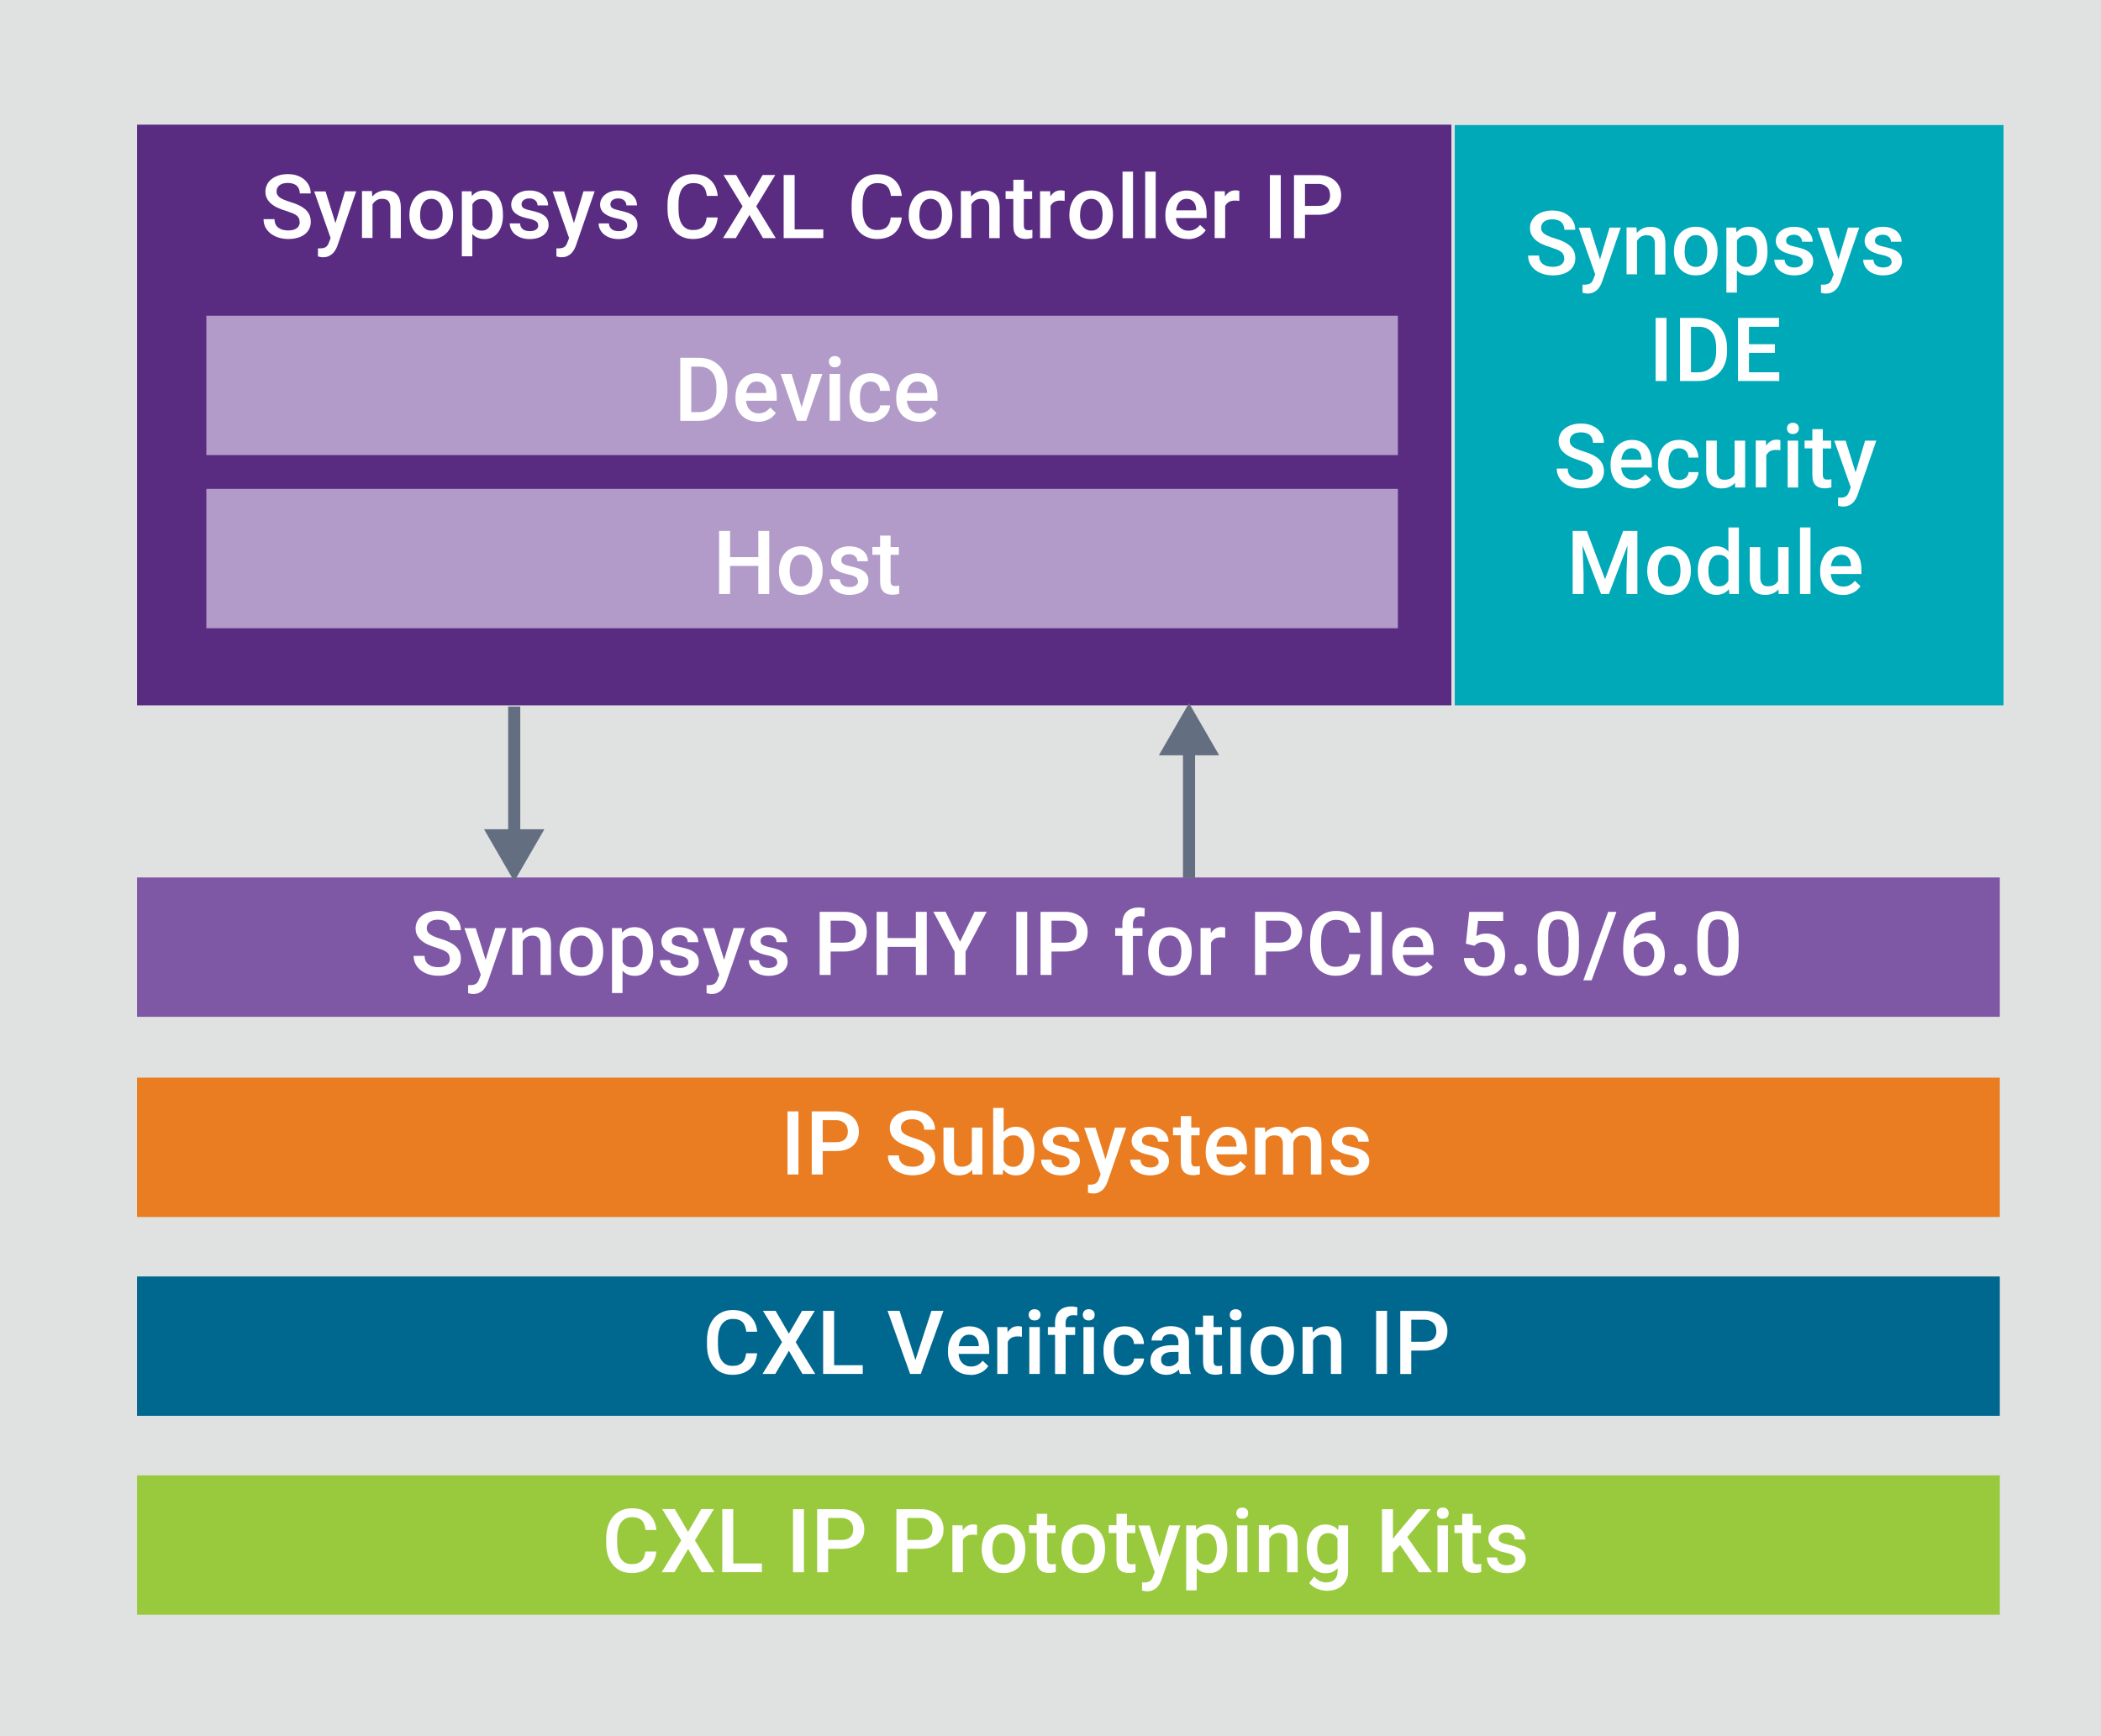 <?xml version="1.0" encoding="UTF-8"?><svg id="a" xmlns="http://www.w3.org/2000/svg" viewBox="0 0 260.35 215.16"><defs><style>.b{fill:none;stroke:#646e81;stroke-miterlimit:10;stroke-width:1.5px;}.c{fill:#00a9b7;}.d{fill:#00678f;}.e{fill:#ea7d21;}.f{fill:#fff;}.g{fill:#7f58a5;}.h{fill:#b29bc9;}.i{fill:#e0e1e1;}.j{fill:#99ca3d;}.k{fill:#646e81;}.l{fill:#592c82;}</style></defs><g><rect class="i" width="260.35" height="215.16"/><rect class="j" x="16.98" y="182.85" width="230.83" height="17.27"/><g><path class="f" d="M81.33,192.31c-.04,.38-.12,.74-.27,1.06-.14,.32-.34,.6-.6,.84s-.56,.42-.93,.55c-.37,.13-.79,.2-1.27,.2s-.91-.09-1.3-.26-.72-.42-.99-.74c-.27-.32-.48-.71-.63-1.16-.15-.46-.22-.97-.22-1.53v-.63c0-.56,.08-1.07,.23-1.53,.15-.46,.37-.85,.64-1.17s.62-.57,1.01-.75c.4-.18,.84-.26,1.33-.26s.88,.07,1.24,.2c.36,.13,.66,.32,.91,.56s.44,.52,.59,.85,.23,.69,.27,1.08h-1.35c-.03-.25-.08-.47-.15-.67-.07-.2-.17-.37-.3-.5s-.29-.24-.49-.31c-.2-.07-.44-.11-.71-.11-.31,0-.58,.06-.81,.17-.23,.12-.42,.29-.58,.5-.15,.22-.27,.49-.35,.81s-.12,.69-.12,1.1v.64c0,.39,.03,.75,.1,1.06,.07,.32,.17,.59,.32,.82s.33,.4,.55,.53c.22,.12,.5,.19,.81,.19,.29,0,.54-.03,.74-.1,.2-.07,.37-.17,.5-.3,.13-.13,.24-.3,.31-.49s.13-.42,.16-.67h1.35Z"/><path class="f" d="M85.26,189.86l1.64-2.83h1.57l-2.36,3.88,2.42,3.94h-1.58l-1.68-2.87-1.69,2.87h-1.58l2.42-3.94-2.37-3.88h1.57l1.64,2.83Z"/><path class="f" d="M90.86,193.77h3.55v1.08h-4.91v-7.82h1.36v6.74Z"/><path class="f" d="M99.62,194.86h-1.35v-7.82h1.35v7.82Z"/><path class="f" d="M102.62,191.95v2.91h-1.36v-7.82h2.99c.45,0,.86,.06,1.21,.19,.35,.12,.65,.3,.89,.52,.24,.22,.43,.49,.56,.79s.19,.64,.19,.99c0,.38-.06,.72-.19,1.02s-.31,.55-.56,.76c-.24,.21-.54,.37-.89,.48s-.76,.17-1.21,.17h-1.63Zm0-1.09h1.63c.26,0,.49-.03,.67-.1,.19-.06,.34-.16,.46-.27,.12-.12,.21-.26,.27-.42s.08-.34,.08-.53-.03-.36-.08-.53c-.06-.17-.14-.32-.27-.45-.12-.13-.28-.23-.46-.31-.19-.08-.41-.12-.67-.12h-1.63v2.73Z"/><path class="f" d="M112.44,191.95v2.91h-1.36v-7.82h2.99c.45,0,.86,.06,1.21,.19,.35,.12,.65,.3,.89,.52,.24,.22,.43,.49,.56,.79s.19,.64,.19,.99c0,.38-.06,.72-.19,1.02s-.31,.55-.56,.76c-.24,.21-.54,.37-.89,.48s-.76,.17-1.21,.17h-1.63Zm0-1.09h1.63c.26,0,.49-.03,.67-.1,.19-.06,.34-.16,.46-.27,.12-.12,.21-.26,.27-.42s.08-.34,.08-.53-.03-.36-.08-.53c-.06-.17-.14-.32-.27-.45-.12-.13-.28-.23-.46-.31-.19-.08-.41-.12-.67-.12h-1.63v2.73Z"/><path class="f" d="M121.06,190.24c-.09-.01-.17-.03-.26-.03s-.18-.01-.27-.01c-.32,0-.57,.06-.77,.18-.2,.12-.34,.29-.44,.5v3.97h-1.3v-5.81h1.25l.03,.65c.15-.24,.33-.42,.54-.56,.22-.13,.47-.2,.77-.2,.08,0,.16,0,.25,.02,.09,.02,.16,.03,.21,.05v1.22Z"/><path class="f" d="M121.66,191.9c0-.42,.06-.81,.19-1.17,.12-.36,.3-.67,.53-.94,.23-.26,.51-.47,.85-.62s.71-.23,1.13-.23,.81,.08,1.14,.23,.62,.36,.85,.62c.23,.26,.41,.58,.53,.94,.12,.36,.18,.75,.18,1.17v.11c0,.42-.06,.81-.18,1.18-.12,.36-.3,.67-.53,.94-.23,.26-.51,.47-.85,.62s-.71,.22-1.14,.22-.81-.07-1.14-.22-.62-.35-.85-.62c-.23-.26-.41-.58-.53-.94-.12-.36-.19-.75-.19-1.18v-.11Zm1.31,.11c0,.26,.03,.51,.08,.74,.05,.23,.14,.44,.25,.61s.26,.31,.44,.41c.18,.1,.39,.15,.63,.15s.45-.05,.63-.15c.18-.1,.32-.24,.44-.41,.11-.17,.2-.38,.25-.61s.08-.48,.08-.74v-.11c0-.26-.03-.5-.08-.73-.06-.23-.14-.43-.25-.61s-.26-.31-.44-.42c-.18-.1-.39-.16-.63-.16s-.45,.05-.63,.16-.32,.24-.43,.42-.2,.38-.25,.61c-.05,.23-.08,.48-.08,.73v.11Z"/><path class="f" d="M129.77,187.63v1.41h1.03v.97h-1.03v3.24c0,.13,.01,.24,.04,.32,.03,.08,.07,.15,.12,.19s.12,.08,.19,.09c.07,.02,.16,.02,.25,.02s.18,0,.26-.02,.15-.02,.2-.03v1.01c-.1,.03-.22,.06-.36,.08-.14,.03-.3,.04-.5,.04-.21,0-.41-.03-.6-.09s-.34-.15-.48-.28c-.13-.13-.24-.3-.31-.5-.07-.21-.11-.46-.11-.76v-3.32h-.96v-.97h.96v-1.41h1.31Z"/><path class="f" d="M131.54,191.9c0-.42,.06-.81,.19-1.17,.12-.36,.3-.67,.53-.94,.23-.26,.51-.47,.85-.62s.71-.23,1.13-.23,.81,.08,1.14,.23,.62,.36,.85,.62c.23,.26,.41,.58,.53,.94,.12,.36,.18,.75,.18,1.17v.11c0,.42-.06,.81-.18,1.18-.12,.36-.3,.67-.53,.94-.23,.26-.51,.47-.85,.62s-.71,.22-1.14,.22-.81-.07-1.14-.22-.62-.35-.85-.62c-.23-.26-.41-.58-.53-.94-.12-.36-.19-.75-.19-1.18v-.11Zm1.31,.11c0,.26,.03,.51,.08,.74,.05,.23,.14,.44,.25,.61s.26,.31,.44,.41c.18,.1,.39,.15,.63,.15s.45-.05,.63-.15c.18-.1,.32-.24,.44-.41,.11-.17,.2-.38,.25-.61s.08-.48,.08-.74v-.11c0-.26-.03-.5-.08-.73-.06-.23-.14-.43-.25-.61s-.26-.31-.44-.42c-.18-.1-.39-.16-.63-.16s-.45,.05-.63,.16-.32,.24-.43,.42-.2,.38-.25,.61c-.05,.23-.08,.48-.08,.73v.11Z"/><path class="f" d="M139.65,187.63v1.41h1.03v.97h-1.03v3.24c0,.13,.01,.24,.04,.32,.03,.08,.07,.15,.12,.19s.12,.08,.19,.09c.07,.02,.16,.02,.25,.02s.18,0,.26-.02,.15-.02,.2-.03v1.01c-.1,.03-.22,.06-.36,.08-.14,.03-.3,.04-.5,.04-.21,0-.41-.03-.6-.09s-.34-.15-.48-.28c-.13-.13-.24-.3-.31-.5-.07-.21-.11-.46-.11-.76v-3.32h-.96v-.97h.96v-1.41h1.31Z"/><path class="f" d="M143.69,192.99l1.18-3.94h1.39l-2.31,6.69c-.05,.15-.12,.31-.21,.48s-.2,.33-.34,.48c-.14,.15-.31,.27-.52,.37s-.45,.15-.73,.15c-.11,0-.22-.01-.33-.03s-.21-.04-.3-.07v-1.01s.08,.01,.13,.01,.09,0,.12,0c.16,0,.3-.01,.42-.04,.12-.03,.22-.07,.31-.13s.17-.14,.23-.24,.12-.22,.17-.37l.19-.5-2.04-5.78h1.41l1.23,3.94Z"/><path class="f" d="M152.09,192.01c0,.42-.05,.81-.15,1.18-.1,.36-.24,.67-.44,.94-.19,.26-.43,.47-.71,.62s-.6,.22-.96,.22c-.33,0-.62-.05-.88-.16-.25-.11-.47-.26-.66-.47v2.76h-1.3v-8.05h1.2l.05,.59c.19-.23,.41-.4,.66-.52s.56-.18,.9-.18c.37,0,.69,.07,.98,.21,.28,.14,.52,.34,.71,.6s.34,.57,.44,.93,.15,.76,.15,1.21v.11Zm-1.3-.11c0-.26-.03-.51-.08-.74s-.13-.43-.24-.6-.25-.31-.41-.41-.37-.15-.61-.15c-.29,0-.52,.06-.71,.18-.19,.12-.33,.28-.44,.48v2.58c.11,.2,.25,.37,.44,.49,.18,.12,.42,.19,.72,.19,.24,0,.44-.05,.6-.15,.17-.1,.3-.24,.41-.41s.19-.38,.24-.61c.05-.23,.08-.48,.08-.74v-.11Z"/><path class="f" d="M153.2,187.54c0-.2,.06-.37,.19-.5s.31-.2,.54-.2,.42,.07,.55,.2,.19,.3,.19,.5-.06,.36-.19,.49-.31,.2-.55,.2-.42-.07-.54-.2-.19-.29-.19-.49Zm1.38,7.32h-1.3v-5.81h1.3v5.81Z"/><path class="f" d="M157.22,189.05l.04,.67c.2-.25,.45-.44,.74-.57s.61-.2,.96-.2c.28,0,.53,.04,.76,.12s.42,.2,.58,.37,.29,.4,.37,.67,.13,.61,.13,1v3.75h-1.3v-3.77c0-.2-.02-.37-.07-.51s-.11-.25-.2-.34-.19-.15-.32-.19c-.13-.04-.27-.06-.44-.06-.27,0-.5,.06-.7,.19-.2,.13-.36,.3-.48,.52v4.14h-1.3v-5.81h1.23Z"/><path class="f" d="M161.92,191.91c0-.44,.05-.84,.16-1.21s.26-.68,.46-.94c.2-.26,.45-.46,.73-.61,.29-.14,.61-.21,.97-.21s.65,.06,.91,.18,.47,.29,.66,.51l.06-.58h1.18v5.65c0,.39-.06,.74-.19,1.04s-.31,.56-.54,.77c-.23,.21-.51,.37-.83,.48s-.68,.16-1.07,.16c-.16,0-.34-.02-.54-.05s-.4-.09-.6-.17c-.2-.08-.39-.18-.57-.3s-.34-.27-.47-.45l.62-.78c.21,.25,.45,.44,.7,.55,.25,.11,.51,.17,.78,.17,.43,0,.78-.12,1.03-.35,.25-.23,.38-.58,.38-1.03v-.39c-.18,.21-.4,.36-.64,.47-.25,.11-.53,.16-.86,.16-.36,0-.67-.07-.96-.22-.29-.15-.53-.35-.73-.62s-.36-.57-.46-.93c-.11-.36-.16-.75-.16-1.17v-.11Zm1.3,.11c0,.26,.03,.5,.08,.73s.13,.43,.24,.6,.25,.31,.42,.41,.37,.15,.61,.15c.29,0,.53-.06,.72-.19,.19-.12,.34-.29,.45-.49v-2.56c-.12-.2-.27-.37-.45-.48-.19-.12-.42-.18-.71-.18-.24,0-.44,.05-.61,.15-.17,.1-.31,.24-.42,.41s-.19,.37-.25,.6c-.05,.23-.08,.48-.08,.74v.11Z"/><path class="f" d="M173.5,191.48l-.89,.94v2.44h-1.36v-7.82h1.36v3.67l.75-.93,2.29-2.74h1.64l-2.91,3.46,3.07,4.36h-1.61l-2.35-3.38Z"/><path class="f" d="M178.05,187.54c0-.2,.06-.37,.19-.5s.31-.2,.54-.2,.42,.07,.55,.2,.19,.3,.19,.5-.06,.36-.19,.49-.31,.2-.55,.2-.42-.07-.54-.2-.19-.29-.19-.49Zm1.38,7.32h-1.3v-5.81h1.3v5.81Z"/><path class="f" d="M182.49,187.63v1.41h1.03v.97h-1.03v3.24c0,.13,.01,.24,.04,.32,.03,.08,.07,.15,.12,.19s.12,.08,.19,.09c.07,.02,.16,.02,.25,.02s.18,0,.26-.02,.15-.02,.2-.03v1.01c-.1,.03-.22,.06-.36,.08-.14,.03-.3,.04-.5,.04-.21,0-.41-.03-.6-.09s-.34-.15-.48-.28c-.13-.13-.24-.3-.31-.5-.07-.21-.11-.46-.11-.76v-3.32h-.96v-.97h.96v-1.41h1.31Z"/><path class="f" d="M187.76,193.28c0-.09-.01-.18-.04-.26-.03-.08-.09-.16-.18-.23-.09-.07-.22-.13-.38-.2-.16-.06-.38-.12-.64-.17-.31-.06-.6-.14-.85-.24s-.47-.21-.66-.35c-.18-.14-.32-.3-.43-.49-.1-.19-.15-.4-.15-.64s.05-.46,.16-.67,.25-.4,.45-.56,.43-.29,.71-.38,.59-.14,.93-.14c.36,0,.69,.05,.97,.14s.53,.23,.73,.39c.2,.17,.35,.36,.46,.59,.11,.23,.16,.47,.16,.73h-1.31c0-.11-.02-.22-.06-.32s-.11-.2-.19-.28-.19-.15-.32-.2c-.13-.05-.27-.07-.44-.07s-.31,.02-.43,.06c-.12,.04-.22,.09-.3,.16-.08,.07-.14,.14-.18,.23-.04,.09-.06,.18-.06,.28s.02,.18,.05,.26,.1,.14,.19,.2c.09,.06,.21,.12,.37,.17s.35,.1,.58,.15c.34,.07,.64,.16,.91,.25,.27,.1,.49,.21,.68,.35,.18,.14,.33,.3,.42,.49,.1,.19,.15,.42,.15,.68s-.06,.49-.17,.71c-.11,.21-.27,.4-.47,.56-.21,.16-.45,.28-.74,.36s-.61,.13-.97,.13c-.4,0-.75-.06-1.06-.17-.31-.11-.56-.26-.77-.44s-.36-.39-.47-.62c-.11-.23-.16-.47-.16-.71h1.27c.01,.18,.05,.33,.12,.45,.07,.12,.16,.22,.27,.3,.11,.08,.24,.13,.38,.16,.14,.03,.28,.05,.43,.05,.34,0,.61-.07,.79-.2,.18-.13,.27-.3,.27-.51Z"/></g><rect class="e" x="16.98" y="133.56" width="230.83" height="17.27"/><g><path class="f" d="M98.94,145.56h-1.35v-7.82h1.35v7.82Z"/><path class="f" d="M101.95,142.65v2.91h-1.36v-7.82h2.99c.45,0,.86,.06,1.21,.19,.35,.12,.65,.3,.89,.52,.24,.22,.43,.48,.56,.79s.19,.64,.19,.99c0,.38-.06,.72-.19,1.02s-.31,.55-.56,.76c-.24,.21-.54,.37-.89,.48s-.76,.17-1.21,.17h-1.63Zm0-1.09h1.63c.26,0,.49-.03,.67-.1,.19-.06,.34-.16,.46-.27,.12-.12,.21-.26,.27-.42s.08-.34,.08-.53-.03-.36-.08-.53c-.06-.17-.14-.32-.27-.45-.12-.13-.28-.23-.46-.31-.19-.08-.41-.12-.67-.12h-1.63v2.73Z"/><path class="f" d="M114.49,143.54c0-.16-.02-.3-.07-.42-.05-.12-.13-.24-.25-.34-.12-.1-.29-.2-.51-.3s-.5-.19-.83-.3c-.37-.11-.72-.24-1.03-.38-.32-.14-.59-.31-.81-.5s-.41-.41-.54-.66-.19-.53-.19-.85,.07-.6,.2-.87c.13-.27,.32-.49,.57-.69s.54-.34,.88-.45c.34-.11,.72-.16,1.13-.16,.44,0,.84,.06,1.19,.19,.35,.13,.65,.3,.89,.52,.24,.22,.43,.47,.56,.76s.19,.6,.19,.92h-1.35c0-.19-.03-.37-.09-.52-.06-.16-.15-.3-.27-.41s-.28-.21-.46-.27-.41-.1-.66-.1c-.24,0-.45,.03-.62,.08-.18,.05-.32,.13-.44,.23-.12,.1-.2,.21-.26,.34-.06,.13-.08,.28-.08,.43,0,.29,.14,.53,.41,.73,.27,.19,.69,.37,1.25,.54,.44,.13,.82,.27,1.14,.43s.59,.34,.8,.53c.21,.2,.37,.42,.48,.67,.1,.25,.16,.53,.16,.84,0,.33-.07,.63-.2,.89-.13,.26-.32,.49-.56,.67-.24,.18-.53,.33-.88,.42s-.73,.15-1.15,.15c-.38,0-.75-.05-1.11-.15-.37-.1-.69-.26-.98-.46s-.52-.46-.7-.77c-.18-.31-.27-.67-.27-1.08h1.36c0,.25,.04,.46,.13,.64,.09,.18,.21,.32,.36,.43,.15,.11,.33,.2,.54,.25,.21,.05,.43,.08,.67,.08,.47,0,.83-.1,1.07-.29s.36-.45,.36-.76Z"/><path class="f" d="M120.46,144.99c-.18,.21-.41,.38-.68,.5-.27,.12-.59,.18-.96,.18-.29,0-.55-.04-.78-.12-.23-.08-.44-.21-.6-.38s-.3-.4-.39-.67c-.09-.27-.14-.6-.14-.99v-3.76h1.31v3.77c0,.21,.03,.39,.08,.52s.12,.25,.2,.33,.18,.14,.29,.18,.23,.05,.35,.05c.34,0,.61-.06,.82-.18,.21-.12,.36-.29,.47-.5v-4.17h1.3v5.81h-1.23l-.03-.57Z"/><path class="f" d="M128.17,142.71c0,.43-.05,.83-.15,1.19-.1,.36-.24,.67-.43,.94-.19,.26-.43,.46-.71,.61-.28,.15-.61,.22-.98,.22s-.66-.06-.92-.19-.48-.31-.67-.55l-.06,.63h-1.18v-8.25h1.3v3c.18-.21,.4-.38,.65-.49s.54-.17,.87-.17c.38,0,.71,.07,.99,.22,.28,.14,.52,.35,.71,.61s.34,.57,.43,.94c.1,.36,.15,.76,.15,1.2v.11Zm-1.31-.11c0-.25-.02-.5-.06-.73s-.11-.43-.21-.6-.23-.31-.4-.41c-.17-.1-.38-.15-.62-.15-.3,0-.55,.07-.75,.2-.19,.13-.34,.31-.45,.54v2.4c.1,.22,.25,.41,.45,.55,.2,.14,.45,.21,.75,.21,.24,0,.44-.05,.61-.15s.3-.23,.4-.4c.1-.17,.17-.37,.22-.6s.06-.48,.06-.74v-.11Z"/><path class="f" d="M132.52,143.98c0-.09-.01-.18-.04-.26-.03-.08-.09-.16-.18-.23-.09-.07-.22-.13-.38-.2-.16-.06-.38-.12-.64-.17-.31-.06-.6-.14-.85-.24s-.47-.21-.66-.35c-.18-.14-.32-.3-.43-.49-.1-.19-.15-.4-.15-.64s.05-.46,.16-.67,.25-.4,.45-.56,.43-.29,.71-.38,.59-.14,.93-.14c.36,0,.69,.05,.97,.14s.53,.23,.73,.39c.2,.17,.35,.36,.46,.59,.11,.23,.16,.47,.16,.73h-1.31c0-.11-.02-.22-.06-.32s-.11-.2-.19-.28-.19-.15-.32-.2c-.13-.05-.27-.07-.44-.07s-.31,.02-.43,.06c-.12,.04-.22,.09-.3,.16-.08,.07-.14,.14-.18,.23-.04,.09-.06,.18-.06,.28s.02,.18,.05,.26,.1,.14,.19,.2c.09,.06,.21,.12,.37,.17s.35,.1,.58,.15c.34,.07,.64,.16,.91,.25,.27,.1,.49,.21,.68,.35,.18,.14,.33,.3,.42,.49,.1,.19,.15,.42,.15,.68s-.06,.49-.17,.71c-.11,.21-.27,.4-.47,.56-.21,.16-.45,.28-.74,.36s-.61,.13-.97,.13c-.4,0-.75-.06-1.06-.17-.31-.11-.56-.26-.77-.44s-.36-.39-.47-.62c-.11-.23-.16-.47-.16-.71h1.27c.01,.18,.05,.33,.12,.45,.07,.12,.16,.22,.27,.3,.11,.08,.24,.13,.38,.16,.14,.03,.28,.05,.43,.05,.34,0,.61-.07,.79-.2,.18-.13,.27-.3,.27-.51Z"/><path class="f" d="M136.99,143.69l1.18-3.94h1.39l-2.31,6.69c-.05,.15-.12,.31-.21,.48s-.2,.33-.34,.48c-.14,.15-.31,.27-.52,.37s-.45,.15-.73,.15c-.11,0-.22-.01-.33-.03s-.21-.04-.3-.07v-1.01s.08,.01,.13,.01,.09,0,.12,0c.16,0,.3-.01,.42-.04,.12-.03,.22-.07,.31-.13s.17-.14,.23-.24,.12-.22,.17-.37l.19-.5-2.04-5.78h1.41l1.23,3.94Z"/><path class="f" d="M143.56,143.98c0-.09-.01-.18-.04-.26-.03-.08-.09-.16-.18-.23-.09-.07-.22-.13-.38-.2-.16-.06-.38-.12-.64-.17-.31-.06-.6-.14-.85-.24s-.47-.21-.66-.35c-.18-.14-.32-.3-.43-.49-.1-.19-.15-.4-.15-.64s.05-.46,.16-.67,.25-.4,.45-.56,.43-.29,.71-.38,.59-.14,.93-.14c.36,0,.69,.05,.97,.14s.53,.23,.73,.39c.2,.17,.35,.36,.46,.59,.11,.23,.16,.47,.16,.73h-1.31c0-.11-.02-.22-.06-.32s-.11-.2-.19-.28-.19-.15-.32-.2c-.13-.05-.27-.07-.44-.07s-.31,.02-.43,.06c-.12,.04-.22,.09-.3,.16-.08,.07-.14,.14-.18,.23-.04,.09-.06,.18-.06,.28s.02,.18,.05,.26,.1,.14,.19,.2c.09,.06,.21,.12,.37,.17s.35,.1,.58,.15c.34,.07,.64,.16,.91,.25,.27,.1,.49,.21,.68,.35,.18,.14,.33,.3,.42,.49,.1,.19,.15,.42,.15,.68s-.06,.49-.17,.71c-.11,.21-.27,.4-.47,.56-.21,.16-.45,.28-.74,.36s-.61,.13-.97,.13c-.4,0-.75-.06-1.06-.17-.31-.11-.56-.26-.77-.44s-.36-.39-.47-.62c-.11-.23-.16-.47-.16-.71h1.27c.01,.18,.05,.33,.12,.45,.07,.12,.16,.22,.27,.3,.11,.08,.24,.13,.38,.16,.14,.03,.28,.05,.43,.05,.34,0,.61-.07,.79-.2,.18-.13,.27-.3,.27-.51Z"/><path class="f" d="M147.62,138.33v1.41h1.03v.97h-1.03v3.24c0,.13,.01,.24,.04,.32,.03,.08,.07,.15,.12,.19s.12,.08,.19,.09c.07,.02,.16,.02,.25,.02s.18,0,.26-.02,.15-.02,.2-.03v1.01c-.1,.03-.22,.06-.36,.08-.14,.03-.3,.04-.5,.04-.21,0-.41-.03-.6-.09s-.34-.15-.48-.28c-.13-.13-.24-.3-.31-.5-.07-.21-.11-.46-.11-.76v-3.32h-.96v-.97h.96v-1.41h1.31Z"/><path class="f" d="M152.19,145.66c-.43,0-.82-.07-1.16-.21s-.64-.34-.88-.59-.42-.55-.55-.89-.19-.71-.19-1.11v-.21c0-.46,.07-.87,.21-1.24,.14-.37,.32-.69,.56-.95s.51-.46,.83-.6,.67-.21,1.03-.21c.42,0,.79,.07,1.1,.21s.57,.34,.77,.59,.36,.56,.46,.91c.1,.35,.15,.74,.15,1.15v.56h-3.8c.02,.23,.07,.43,.14,.62s.18,.35,.31,.49c.13,.14,.29,.25,.47,.33s.39,.12,.61,.12c.32,0,.6-.06,.84-.19s.45-.31,.62-.53l.7,.67c-.09,.14-.21,.27-.35,.41s-.3,.25-.48,.35c-.18,.1-.39,.18-.63,.25-.23,.06-.49,.09-.78,.09Zm-.16-4.98c-.36,0-.65,.12-.87,.38-.22,.25-.36,.6-.42,1.05h2.49v-.1c0-.17-.04-.34-.08-.5s-.11-.3-.21-.42c-.09-.12-.21-.22-.36-.3s-.33-.11-.54-.11Z"/><path class="f" d="M156.75,139.75l.04,.61c.19-.22,.43-.4,.71-.53,.28-.13,.6-.19,.97-.19s.67,.07,.95,.21,.49,.37,.64,.68c.19-.27,.44-.49,.73-.65,.3-.16,.65-.24,1.05-.24,.3,0,.57,.04,.8,.12,.24,.08,.44,.21,.6,.38s.29,.4,.38,.67,.13,.6,.13,.98v3.77h-1.31v-3.77c0-.21-.02-.39-.07-.53-.05-.14-.12-.25-.21-.33-.09-.08-.2-.14-.33-.17s-.27-.05-.43-.05c-.3,0-.54,.08-.73,.24-.19,.16-.32,.37-.4,.63,0,.02,0,.04,0,.06s0,.04,0,.06v3.87h-1.3v-3.75c0-.21-.02-.38-.07-.52-.05-.14-.12-.25-.21-.34-.09-.09-.2-.15-.33-.19-.13-.04-.27-.06-.43-.06-.28,0-.51,.06-.69,.17-.18,.11-.32,.27-.42,.47v4.21h-1.3v-5.81h1.23Z"/><path class="f" d="M168.37,143.98c0-.09-.01-.18-.04-.26-.03-.08-.09-.16-.18-.23-.09-.07-.22-.13-.38-.2-.16-.06-.38-.12-.64-.17-.31-.06-.6-.14-.85-.24s-.47-.21-.66-.35c-.18-.14-.32-.3-.43-.49-.1-.19-.15-.4-.15-.64s.05-.46,.16-.67,.25-.4,.45-.56,.43-.29,.71-.38,.59-.14,.93-.14c.36,0,.69,.05,.97,.14s.53,.23,.73,.39c.2,.17,.35,.36,.46,.59,.11,.23,.16,.47,.16,.73h-1.31c0-.11-.02-.22-.06-.32s-.11-.2-.19-.28-.19-.15-.32-.2c-.13-.05-.27-.07-.44-.07s-.31,.02-.43,.06c-.12,.04-.22,.09-.3,.16-.08,.07-.14,.14-.18,.23-.04,.09-.06,.18-.06,.28s.02,.18,.05,.26,.1,.14,.19,.2c.09,.06,.21,.12,.37,.17s.35,.1,.58,.15c.34,.07,.64,.16,.91,.25,.27,.1,.49,.21,.68,.35,.18,.14,.33,.3,.42,.49,.1,.19,.15,.42,.15,.68s-.06,.49-.17,.71c-.11,.21-.27,.4-.47,.56-.21,.16-.45,.28-.74,.36s-.61,.13-.97,.13c-.4,0-.75-.06-1.06-.17-.31-.11-.56-.26-.77-.44s-.36-.39-.47-.62c-.11-.23-.16-.47-.16-.71h1.27c.01,.18,.05,.33,.12,.45,.07,.12,.16,.22,.27,.3,.11,.08,.24,.13,.38,.16,.14,.03,.28,.05,.43,.05,.34,0,.61-.07,.79-.2,.18-.13,.27-.3,.27-.51Z"/></g><rect class="d" x="16.98" y="158.2" width="230.83" height="17.27"/><g><path class="f" d="M93.82,167.74c-.04,.38-.12,.74-.27,1.06-.14,.32-.34,.6-.6,.84s-.56,.42-.93,.55c-.37,.13-.79,.2-1.27,.2s-.91-.09-1.3-.26-.72-.42-.99-.74c-.27-.32-.48-.71-.63-1.16-.15-.46-.22-.97-.22-1.53v-.63c0-.56,.08-1.07,.23-1.53,.15-.46,.37-.85,.64-1.17s.62-.57,1.01-.75c.4-.18,.84-.26,1.33-.26s.88,.07,1.24,.2c.36,.13,.66,.32,.91,.56s.44,.52,.59,.85,.23,.69,.27,1.08h-1.35c-.03-.25-.08-.47-.15-.67-.07-.2-.17-.37-.3-.5s-.29-.24-.49-.31c-.2-.07-.44-.11-.71-.11-.31,0-.58,.06-.81,.17-.23,.12-.42,.29-.58,.5-.15,.22-.27,.49-.35,.81s-.12,.69-.12,1.1v.64c0,.39,.03,.75,.1,1.06,.07,.32,.17,.59,.32,.82s.33,.4,.55,.53c.22,.12,.5,.19,.81,.19,.29,0,.54-.03,.74-.1,.2-.07,.37-.17,.5-.3,.13-.13,.24-.3,.31-.49s.13-.42,.16-.67h1.35Z"/><path class="f" d="M97.75,165.29l1.64-2.83h1.57l-2.36,3.88,2.42,3.94h-1.58l-1.68-2.87-1.69,2.87h-1.58l2.42-3.94-2.37-3.88h1.57l1.64,2.83Z"/><path class="f" d="M103.36,169.2h3.55v1.08h-4.91v-7.82h1.36v6.74Z"/><path class="f" d="M113.43,168.58l1.99-6.12h1.49l-2.81,7.82h-1.32l-2.8-7.82h1.49l1.97,6.12Z"/><path class="f" d="M120.25,170.39c-.43,0-.82-.07-1.16-.21s-.64-.34-.88-.59-.42-.55-.55-.89-.19-.71-.19-1.11v-.21c0-.46,.07-.87,.21-1.24,.14-.37,.32-.69,.56-.95s.51-.46,.83-.6,.67-.21,1.03-.21c.42,0,.79,.07,1.1,.21s.57,.34,.77,.59,.36,.56,.46,.91c.1,.35,.15,.74,.15,1.15v.56h-3.8c.02,.23,.07,.43,.14,.62s.18,.35,.31,.49c.13,.14,.29,.25,.47,.33s.39,.12,.61,.12c.32,0,.6-.06,.84-.19s.45-.31,.62-.53l.7,.67c-.09,.14-.21,.27-.35,.41s-.3,.25-.48,.35c-.18,.1-.39,.18-.63,.25-.23,.06-.49,.09-.78,.09Zm-.16-4.98c-.36,0-.65,.12-.87,.38-.22,.25-.36,.6-.42,1.05h2.49v-.1c0-.17-.04-.34-.08-.5s-.11-.3-.21-.42c-.09-.12-.21-.22-.36-.3s-.33-.11-.54-.11Z"/><path class="f" d="M126.62,165.67c-.09-.01-.17-.03-.26-.03s-.18-.01-.27-.01c-.32,0-.57,.06-.77,.18-.2,.12-.34,.29-.44,.5v3.97h-1.3v-5.81h1.25l.03,.65c.15-.24,.33-.42,.54-.56,.22-.13,.47-.2,.77-.2,.08,0,.16,0,.25,.02,.09,.02,.16,.03,.21,.05v1.22Z"/><path class="f" d="M127.47,162.96c0-.2,.06-.37,.19-.5s.31-.2,.54-.2,.42,.07,.55,.2,.19,.3,.19,.5-.06,.36-.19,.49-.31,.2-.55,.2-.42-.07-.54-.2-.19-.29-.19-.49Zm1.38,7.32h-1.3v-5.81h1.3v5.81Z"/><path class="f" d="M130.74,170.28v-4.84h-.89v-.97h.89v-.55c0-.32,.05-.61,.14-.86s.23-.46,.41-.63c.18-.17,.39-.3,.64-.38,.25-.09,.54-.13,.85-.13,.12,0,.25,0,.37,.03,.12,.02,.24,.04,.36,.07l-.03,1.02c-.07-.01-.15-.02-.23-.03-.08,0-.17-.01-.27-.01-.3,0-.53,.08-.69,.24-.16,.16-.24,.39-.24,.69v.55h1.18v.97h-1.18v4.84h-1.31Z"/><path class="f" d="M134.18,162.96c0-.2,.06-.37,.19-.5s.31-.2,.54-.2,.42,.07,.55,.2,.19,.3,.19,.5-.06,.36-.19,.49-.31,.2-.55,.2-.42-.07-.54-.2-.19-.29-.19-.49Zm1.38,7.32h-1.3v-5.81h1.3v5.81Z"/><path class="f" d="M139.38,169.35c.16,0,.3-.02,.44-.07,.14-.05,.26-.12,.36-.2,.1-.09,.18-.19,.25-.31s.1-.25,.1-.4h1.23c-.01,.28-.08,.54-.21,.79-.13,.25-.3,.46-.51,.65s-.46,.33-.74,.44c-.28,.11-.59,.16-.91,.16-.45,0-.84-.08-1.17-.23-.33-.15-.61-.36-.83-.63-.22-.26-.38-.57-.49-.93-.11-.35-.16-.73-.16-1.13v-.19c0-.4,.05-.77,.16-1.13s.27-.67,.49-.93c.22-.27,.5-.48,.82-.63,.33-.15,.72-.23,1.17-.23,.35,0,.67,.05,.96,.16s.54,.26,.74,.45,.37,.42,.48,.69c.12,.27,.18,.56,.19,.89h-1.23c0-.15-.04-.3-.09-.44s-.13-.26-.23-.37-.22-.19-.36-.25c-.14-.06-.3-.09-.47-.09-.27,0-.48,.05-.66,.16s-.31,.25-.41,.43c-.1,.18-.17,.38-.21,.6-.04,.23-.06,.45-.06,.68v.19c0,.24,.02,.47,.06,.69,.04,.22,.11,.42,.21,.6,.1,.17,.24,.32,.41,.42s.39,.16,.66,.16Z"/><path class="f" d="M146.23,170.28c-.04-.07-.06-.15-.09-.24-.02-.09-.04-.19-.06-.3-.09,.09-.18,.17-.29,.25s-.22,.15-.35,.21c-.13,.06-.27,.11-.41,.14s-.31,.05-.48,.05c-.29,0-.56-.04-.8-.13s-.45-.21-.63-.37c-.17-.16-.31-.34-.41-.55-.1-.21-.15-.44-.15-.69,0-.31,.06-.59,.18-.83,.12-.24,.29-.44,.52-.6,.23-.16,.5-.28,.83-.37,.33-.08,.7-.13,1.12-.13h.82v-.38c0-.3-.08-.54-.25-.72s-.42-.27-.77-.27c-.15,0-.29,.02-.42,.06-.12,.04-.23,.1-.32,.17-.09,.07-.16,.15-.2,.25-.05,.1-.07,.2-.07,.31h-1.3c0-.23,.06-.45,.17-.66,.11-.21,.27-.4,.48-.57,.21-.17,.46-.3,.75-.4,.29-.1,.62-.15,.99-.15,.33,0,.63,.04,.9,.13,.28,.08,.51,.21,.71,.38,.2,.17,.36,.37,.47,.62,.11,.25,.17,.54,.17,.87v2.58c0,.52,.07,.94,.22,1.25v.09h-1.33Zm-1.43-.94c.15,0,.29-.02,.42-.06s.25-.09,.35-.16,.2-.14,.28-.22,.14-.17,.19-.25v-1.1h-.7c-.48,0-.85,.08-1.09,.25-.24,.17-.37,.41-.37,.71,0,.12,.02,.23,.06,.33,.04,.1,.1,.19,.18,.26,.08,.07,.17,.13,.29,.17,.11,.04,.24,.06,.39,.06Z"/><path class="f" d="M150.38,163.06v1.41h1.03v.97h-1.03v3.24c0,.13,.01,.24,.04,.32,.03,.08,.07,.15,.12,.19s.12,.08,.19,.09c.07,.02,.16,.02,.25,.02s.18,0,.26-.02,.15-.02,.2-.03v1.01c-.1,.03-.22,.06-.36,.08-.14,.03-.3,.04-.5,.04-.21,0-.41-.03-.6-.09s-.34-.15-.48-.28c-.13-.13-.24-.3-.31-.5-.07-.21-.11-.46-.11-.76v-3.32h-.96v-.97h.96v-1.41h1.31Z"/><path class="f" d="M152.39,162.96c0-.2,.06-.37,.19-.5s.31-.2,.54-.2,.42,.07,.55,.2,.19,.3,.19,.5-.06,.36-.19,.49-.31,.2-.55,.2-.42-.07-.54-.2-.19-.29-.19-.49Zm1.38,7.32h-1.3v-5.81h1.3v5.81Z"/><path class="f" d="M154.95,167.33c0-.42,.06-.81,.19-1.17,.12-.36,.3-.67,.53-.94,.23-.26,.51-.47,.85-.62s.71-.23,1.13-.23,.81,.08,1.14,.23,.62,.36,.85,.62c.23,.26,.41,.58,.53,.94,.12,.36,.18,.75,.18,1.17v.11c0,.42-.06,.81-.18,1.18-.12,.36-.3,.67-.53,.94-.23,.26-.51,.47-.85,.62s-.71,.22-1.14,.22-.81-.07-1.14-.22-.62-.35-.85-.62c-.23-.26-.41-.58-.53-.94-.12-.36-.19-.75-.19-1.18v-.11Zm1.31,.11c0,.26,.03,.51,.08,.74,.05,.23,.14,.44,.25,.61s.26,.31,.44,.41c.18,.1,.39,.15,.63,.15s.45-.05,.63-.15c.18-.1,.32-.24,.44-.41,.11-.17,.2-.38,.25-.61s.08-.48,.08-.74v-.11c0-.26-.03-.5-.08-.73-.06-.23-.14-.43-.25-.61s-.26-.31-.44-.42c-.18-.1-.39-.16-.63-.16s-.45,.05-.63,.16-.32,.24-.43,.42-.2,.38-.25,.61c-.05,.23-.08,.48-.08,.73v.11Z"/><path class="f" d="M162.64,164.47l.04,.67c.2-.25,.45-.44,.74-.57s.61-.2,.96-.2c.28,0,.53,.04,.76,.12s.42,.2,.58,.37,.29,.4,.37,.67,.13,.61,.13,1v3.75h-1.3v-3.77c0-.2-.02-.37-.07-.51s-.11-.25-.2-.34-.19-.15-.32-.19c-.13-.04-.27-.06-.44-.06-.27,0-.5,.06-.7,.19-.2,.13-.36,.3-.48,.52v4.14h-1.3v-5.81h1.23Z"/><path class="f" d="M171.88,170.28h-1.35v-7.82h1.35v7.82Z"/><path class="f" d="M174.88,167.38v2.91h-1.36v-7.82h2.99c.45,0,.86,.06,1.21,.19,.35,.12,.65,.3,.89,.52,.24,.22,.43,.49,.56,.79s.19,.64,.19,.99c0,.38-.06,.72-.19,1.02s-.31,.55-.56,.76c-.24,.21-.54,.37-.89,.48s-.76,.17-1.21,.17h-1.63Zm0-1.09h1.63c.26,0,.49-.03,.67-.1,.19-.06,.34-.16,.46-.27,.12-.12,.21-.26,.27-.42s.08-.34,.08-.53-.03-.36-.08-.53c-.06-.17-.14-.32-.27-.45-.12-.13-.28-.23-.46-.31-.19-.08-.41-.12-.67-.12h-1.63v2.73Z"/></g><rect class="l" x="16.98" y="15.45" width="162.87" height="71.97"/><g><path class="f" d="M37.12,27.5c0-.16-.02-.3-.07-.42-.05-.12-.13-.24-.25-.34-.12-.1-.29-.2-.51-.3-.22-.09-.5-.19-.83-.3-.37-.11-.72-.24-1.03-.38s-.59-.31-.81-.5-.41-.41-.54-.66-.19-.53-.19-.85,.07-.6,.2-.87c.13-.27,.32-.49,.57-.69s.54-.34,.88-.45c.34-.11,.72-.16,1.13-.16,.44,0,.84,.06,1.19,.19,.35,.13,.65,.3,.89,.52,.24,.22,.43,.47,.56,.76,.13,.29,.19,.6,.19,.92h-1.35c0-.19-.03-.36-.09-.52-.06-.16-.15-.3-.27-.41-.12-.12-.28-.21-.46-.27s-.41-.1-.66-.1c-.24,0-.45,.03-.62,.08-.18,.05-.32,.13-.44,.23s-.2,.21-.26,.34-.08,.28-.08,.43c0,.29,.14,.53,.41,.73,.27,.19,.69,.37,1.25,.54,.44,.13,.82,.27,1.14,.43s.59,.34,.8,.53c.21,.2,.37,.42,.48,.67,.1,.25,.16,.53,.16,.84,0,.33-.07,.63-.2,.89-.13,.26-.32,.49-.56,.67-.24,.18-.53,.33-.88,.42-.34,.1-.73,.15-1.15,.15-.38,0-.75-.05-1.11-.15-.37-.1-.69-.26-.98-.46-.29-.21-.52-.46-.7-.77-.18-.31-.27-.67-.27-1.08h1.36c0,.25,.04,.46,.13,.64,.09,.18,.21,.32,.36,.43,.15,.11,.33,.2,.54,.25,.21,.05,.43,.08,.67,.08,.47,0,.83-.1,1.07-.29,.24-.19,.36-.45,.36-.76Z"/><path class="f" d="M41.57,27.65l1.18-3.94h1.39l-2.31,6.69c-.05,.15-.12,.31-.21,.48-.09,.17-.2,.33-.34,.48s-.31,.27-.52,.37c-.2,.1-.45,.15-.73,.15-.11,0-.22,0-.33-.03-.11-.02-.21-.04-.3-.07v-1.01s.08,.01,.13,.01c.05,0,.09,0,.12,0,.16,0,.3-.01,.42-.04,.12-.03,.22-.07,.31-.13,.09-.06,.17-.14,.23-.24,.06-.1,.12-.22,.17-.37l.19-.5-2.04-5.78h1.41l1.23,3.94Z"/><path class="f" d="M46.09,23.7l.04,.67c.2-.25,.45-.44,.74-.57s.61-.2,.96-.2c.28,0,.53,.04,.76,.12,.23,.08,.42,.2,.58,.37s.29,.4,.37,.67,.13,.61,.13,1v3.75h-1.3v-3.77c0-.2-.02-.37-.07-.51-.04-.14-.11-.25-.2-.34s-.19-.15-.32-.19c-.13-.04-.27-.06-.44-.06-.27,0-.5,.06-.7,.19-.2,.13-.36,.3-.48,.52v4.14h-1.3v-5.81h1.23Z"/><path class="f" d="M50.74,26.56c0-.42,.06-.81,.19-1.17,.12-.36,.3-.67,.53-.94,.23-.27,.51-.47,.85-.62s.71-.23,1.13-.23,.81,.08,1.14,.23,.62,.36,.85,.62c.23,.27,.41,.58,.53,.94,.12,.36,.18,.75,.18,1.17v.11c0,.42-.06,.81-.18,1.18-.12,.36-.3,.67-.53,.94-.23,.26-.51,.47-.85,.62-.33,.15-.71,.22-1.14,.22s-.81-.07-1.14-.22c-.33-.15-.62-.35-.85-.62-.23-.26-.41-.58-.53-.94-.12-.36-.19-.75-.19-1.18v-.11Zm1.31,.11c0,.26,.03,.51,.08,.74,.05,.23,.14,.44,.25,.61,.11,.17,.26,.31,.44,.41,.18,.1,.39,.15,.63,.15s.45-.05,.63-.15c.18-.1,.32-.24,.44-.41,.11-.17,.2-.38,.25-.61s.08-.48,.08-.74v-.11c0-.26-.03-.5-.08-.73-.06-.23-.14-.43-.25-.61-.11-.17-.26-.31-.44-.42-.18-.1-.39-.16-.63-.16s-.45,.05-.63,.16-.32,.24-.43,.42c-.11,.17-.2,.38-.25,.61-.05,.23-.08,.48-.08,.73v.11Z"/><path class="f" d="M62.33,26.67c0,.42-.05,.81-.15,1.18s-.24,.67-.44,.94c-.19,.26-.43,.47-.71,.62-.28,.15-.6,.22-.96,.22-.33,0-.62-.05-.88-.16-.25-.11-.47-.26-.66-.47v2.76h-1.3v-8.05h1.2l.05,.59c.19-.23,.41-.4,.66-.52,.26-.12,.56-.18,.9-.18,.37,0,.69,.07,.98,.21,.28,.14,.52,.34,.71,.6,.19,.26,.34,.57,.44,.93,.1,.36,.15,.77,.15,1.21v.11Zm-1.3-.11c0-.26-.03-.51-.08-.74s-.13-.43-.24-.6-.25-.31-.41-.41c-.17-.1-.37-.15-.61-.15-.29,0-.52,.06-.71,.18-.19,.12-.33,.28-.44,.48v2.58c.11,.2,.25,.37,.44,.49,.18,.12,.42,.19,.72,.19,.24,0,.44-.05,.6-.15,.17-.1,.3-.24,.41-.41,.11-.17,.19-.38,.24-.61s.08-.48,.08-.74v-.11Z"/><path class="f" d="M66.68,27.94c0-.09-.01-.18-.04-.26-.03-.08-.09-.16-.18-.23-.09-.07-.22-.13-.38-.2s-.38-.12-.64-.17c-.31-.06-.6-.15-.85-.24s-.47-.21-.66-.35c-.18-.14-.32-.3-.43-.49-.1-.19-.15-.4-.15-.64s.05-.46,.16-.67c.1-.21,.25-.4,.45-.56s.43-.29,.71-.38c.28-.1,.59-.14,.93-.14,.36,0,.69,.05,.97,.14,.29,.09,.53,.23,.73,.39,.2,.17,.35,.36,.46,.59s.16,.47,.16,.73h-1.31c0-.11-.02-.22-.06-.32-.04-.11-.11-.2-.19-.28s-.19-.15-.32-.2c-.13-.05-.27-.07-.44-.07s-.31,.02-.43,.06c-.12,.04-.22,.1-.3,.16-.08,.07-.14,.14-.18,.23-.04,.09-.06,.18-.06,.28s.02,.18,.05,.26,.1,.14,.19,.2c.09,.06,.21,.12,.37,.17,.15,.05,.35,.1,.58,.15,.34,.07,.64,.16,.91,.25s.49,.21,.68,.35,.33,.3,.42,.49c.1,.19,.15,.42,.15,.68s-.06,.49-.17,.71c-.11,.21-.27,.4-.47,.56-.21,.16-.45,.28-.74,.36s-.61,.13-.97,.13c-.4,0-.75-.06-1.06-.17-.31-.11-.56-.26-.77-.44s-.36-.39-.47-.62c-.11-.23-.16-.47-.16-.71h1.27c.01,.18,.05,.33,.12,.45s.16,.22,.27,.3c.11,.08,.24,.13,.38,.16,.14,.03,.28,.05,.43,.05,.34,0,.61-.07,.79-.2,.18-.13,.27-.3,.27-.51Z"/><path class="f" d="M71.12,27.65l1.18-3.94h1.39l-2.31,6.69c-.05,.15-.12,.31-.21,.48-.09,.17-.2,.33-.34,.48s-.31,.27-.52,.37c-.2,.1-.45,.15-.73,.15-.11,0-.22,0-.33-.03-.11-.02-.21-.04-.3-.07v-1.01s.08,.01,.13,.01c.05,0,.09,0,.12,0,.16,0,.3-.01,.42-.04,.12-.03,.22-.07,.31-.13,.09-.06,.17-.14,.23-.24,.06-.1,.12-.22,.17-.37l.19-.5-2.04-5.78h1.41l1.23,3.94Z"/><path class="f" d="M77.69,27.94c0-.09-.01-.18-.04-.26-.03-.08-.09-.16-.18-.23-.09-.07-.22-.13-.38-.2s-.38-.12-.64-.17c-.31-.06-.6-.15-.85-.24s-.47-.21-.66-.35c-.18-.14-.32-.3-.43-.49-.1-.19-.15-.4-.15-.64s.05-.46,.16-.67c.1-.21,.25-.4,.45-.56s.43-.29,.71-.38c.28-.1,.59-.14,.93-.14,.36,0,.69,.05,.97,.14,.29,.09,.53,.23,.73,.39,.2,.17,.35,.36,.46,.59s.16,.47,.16,.73h-1.31c0-.11-.02-.22-.06-.32-.04-.11-.11-.2-.19-.28s-.19-.15-.32-.2c-.13-.05-.27-.07-.44-.07s-.31,.02-.43,.06c-.12,.04-.22,.1-.3,.16-.08,.07-.14,.14-.18,.23-.04,.09-.06,.18-.06,.28s.02,.18,.05,.26,.1,.14,.19,.2c.09,.06,.21,.12,.37,.17,.15,.05,.35,.1,.58,.15,.34,.07,.64,.16,.91,.25s.49,.21,.68,.35,.33,.3,.42,.49c.1,.19,.15,.42,.15,.68s-.06,.49-.17,.71c-.11,.21-.27,.4-.47,.56-.21,.16-.45,.28-.74,.36s-.61,.13-.97,.13c-.4,0-.75-.06-1.06-.17-.31-.11-.56-.26-.77-.44s-.36-.39-.47-.62c-.11-.23-.16-.47-.16-.71h1.27c.01,.18,.05,.33,.12,.45s.16,.22,.27,.3c.11,.08,.24,.13,.38,.16,.14,.03,.28,.05,.43,.05,.34,0,.61-.07,.79-.2,.18-.13,.27-.3,.27-.51Z"/><path class="f" d="M88.93,26.97c-.04,.38-.12,.74-.27,1.06-.14,.32-.34,.6-.6,.84s-.56,.42-.93,.55-.79,.2-1.27,.2-.91-.09-1.3-.26c-.39-.17-.72-.42-.99-.74-.27-.32-.48-.71-.63-1.16-.15-.45-.22-.96-.22-1.53v-.63c0-.56,.08-1.07,.23-1.53,.15-.46,.37-.85,.64-1.17s.62-.57,1.01-.75,.84-.26,1.33-.26,.88,.07,1.24,.2c.36,.13,.66,.32,.91,.56,.25,.24,.44,.52,.59,.85s.23,.69,.27,1.08h-1.35c-.03-.25-.08-.47-.15-.67-.07-.2-.17-.36-.3-.5-.13-.14-.29-.24-.49-.31-.2-.07-.44-.11-.71-.11-.31,0-.58,.06-.81,.17-.23,.12-.42,.29-.58,.5-.15,.22-.27,.49-.35,.81s-.12,.69-.12,1.1v.64c0,.39,.03,.74,.1,1.06,.07,.32,.17,.59,.32,.82,.14,.23,.33,.4,.55,.53,.22,.13,.5,.19,.81,.19,.29,0,.54-.03,.74-.1s.37-.17,.5-.3,.24-.3,.31-.49,.13-.42,.16-.67h1.35Z"/><path class="f" d="M92.86,24.52l1.64-2.83h1.57l-2.36,3.88,2.42,3.94h-1.58l-1.68-2.87-1.69,2.87h-1.58l2.42-3.94-2.37-3.88h1.57l1.64,2.83Z"/><path class="f" d="M98.47,28.43h3.55v1.08h-4.91v-7.82h1.36v6.74Z"/><path class="f" d="M111.74,26.97c-.04,.38-.12,.74-.27,1.06-.14,.32-.34,.6-.6,.84s-.56,.42-.93,.55-.79,.2-1.27,.2-.91-.09-1.3-.26c-.39-.17-.72-.42-.99-.74-.27-.32-.48-.71-.63-1.16-.15-.45-.22-.96-.22-1.53v-.63c0-.56,.08-1.07,.23-1.53,.15-.46,.37-.85,.64-1.17s.62-.57,1.01-.75,.84-.26,1.33-.26,.88,.07,1.24,.2c.36,.13,.66,.32,.91,.56,.25,.24,.44,.52,.59,.85s.23,.69,.27,1.08h-1.35c-.03-.25-.08-.47-.15-.67-.07-.2-.17-.36-.3-.5-.13-.14-.29-.24-.49-.31-.2-.07-.44-.11-.71-.11-.31,0-.58,.06-.81,.17-.23,.12-.42,.29-.58,.5-.15,.22-.27,.49-.35,.81s-.12,.69-.12,1.1v.64c0,.39,.03,.74,.1,1.06,.07,.32,.17,.59,.32,.82,.14,.23,.33,.4,.55,.53,.22,.13,.5,.19,.81,.19,.29,0,.54-.03,.74-.1s.37-.17,.5-.3,.24-.3,.31-.49,.13-.42,.16-.67h1.35Z"/><path class="f" d="M112.61,26.56c0-.42,.06-.81,.19-1.17,.12-.36,.3-.67,.53-.94,.23-.27,.51-.47,.85-.62s.71-.23,1.13-.23,.81,.08,1.14,.23,.62,.36,.85,.62c.23,.27,.41,.58,.53,.94,.12,.36,.18,.75,.18,1.17v.11c0,.42-.06,.81-.18,1.18-.12,.36-.3,.67-.53,.94-.23,.26-.51,.47-.85,.62-.33,.15-.71,.22-1.14,.22s-.81-.07-1.14-.22c-.33-.15-.62-.35-.85-.62-.23-.26-.41-.58-.53-.94-.12-.36-.19-.75-.19-1.18v-.11Zm1.31,.11c0,.26,.03,.51,.08,.74,.05,.23,.14,.44,.25,.61,.11,.17,.26,.31,.44,.41,.18,.1,.39,.15,.63,.15s.45-.05,.63-.15c.18-.1,.32-.24,.44-.41,.11-.17,.2-.38,.25-.61s.08-.48,.08-.74v-.11c0-.26-.03-.5-.08-.73-.06-.23-.14-.43-.25-.61-.11-.17-.26-.31-.44-.42-.18-.1-.39-.16-.63-.16s-.45,.05-.63,.16-.32,.24-.43,.42c-.11,.17-.2,.38-.25,.61-.05,.23-.08,.48-.08,.73v.11Z"/><path class="f" d="M120.3,23.7l.04,.67c.2-.25,.45-.44,.74-.57s.61-.2,.96-.2c.28,0,.53,.04,.76,.12,.23,.08,.42,.2,.58,.37s.29,.4,.37,.67,.13,.61,.13,1v3.75h-1.3v-3.77c0-.2-.02-.37-.07-.51-.04-.14-.11-.25-.2-.34s-.19-.15-.32-.19c-.13-.04-.27-.06-.44-.06-.27,0-.5,.06-.7,.19-.2,.13-.36,.3-.48,.52v4.14h-1.3v-5.81h1.23Z"/><path class="f" d="M126.87,22.29v1.41h1.03v.97h-1.03v3.24c0,.13,.01,.24,.04,.32,.03,.08,.07,.15,.12,.19,.05,.04,.12,.08,.19,.09,.07,.02,.16,.02,.25,.02s.18,0,.26-.02c.08-.01,.15-.02,.2-.03v1.01c-.1,.03-.22,.06-.36,.08-.14,.03-.3,.04-.5,.04-.21,0-.41-.03-.6-.09s-.34-.15-.48-.28c-.13-.13-.24-.3-.31-.5-.07-.21-.11-.46-.11-.76v-3.32h-.96v-.97h.96v-1.41h1.31Z"/><path class="f" d="M131.92,24.9c-.09-.01-.17-.02-.26-.03s-.18-.01-.27-.01c-.32,0-.57,.06-.77,.18-.2,.12-.34,.29-.44,.5v3.97h-1.3v-5.81h1.25l.03,.65c.15-.24,.33-.42,.54-.56,.22-.13,.47-.2,.77-.2,.08,0,.16,0,.25,.02,.09,.02,.16,.03,.21,.05v1.22Z"/><path class="f" d="M132.52,26.56c0-.42,.06-.81,.19-1.17,.12-.36,.3-.67,.53-.94,.23-.27,.51-.47,.85-.62s.71-.23,1.13-.23,.81,.08,1.14,.23,.62,.36,.85,.62c.23,.27,.41,.58,.53,.94,.12,.36,.18,.75,.18,1.17v.11c0,.42-.06,.81-.18,1.18-.12,.36-.3,.67-.53,.94-.23,.26-.51,.47-.85,.62-.33,.15-.71,.22-1.14,.22s-.81-.07-1.14-.22c-.33-.15-.62-.35-.85-.62-.23-.26-.41-.58-.53-.94-.12-.36-.19-.75-.19-1.18v-.11Zm1.31,.11c0,.26,.03,.51,.08,.74,.05,.23,.14,.44,.25,.61,.11,.17,.26,.31,.44,.41,.18,.1,.39,.15,.63,.15s.45-.05,.63-.15c.18-.1,.32-.24,.44-.41,.11-.17,.2-.38,.25-.61s.08-.48,.08-.74v-.11c0-.26-.03-.5-.08-.73-.06-.23-.14-.43-.25-.61-.11-.17-.26-.31-.44-.42-.18-.1-.39-.16-.63-.16s-.45,.05-.63,.16-.32,.24-.43,.42c-.11,.17-.2,.38-.25,.61-.05,.23-.08,.48-.08,.73v.11Z"/><path class="f" d="M140.4,29.52h-1.3v-8.25h1.3v8.25Z"/><path class="f" d="M143.21,29.52h-1.3v-8.25h1.3v8.25Z"/><path class="f" d="M147.19,29.62c-.43,0-.82-.07-1.16-.21s-.64-.34-.88-.59-.42-.55-.55-.89-.19-.71-.19-1.11v-.21c0-.46,.07-.87,.21-1.24,.14-.37,.32-.69,.56-.95,.24-.26,.51-.46,.83-.6,.32-.14,.67-.21,1.03-.21,.42,0,.79,.07,1.1,.21,.31,.14,.57,.34,.77,.59s.36,.56,.46,.91c.1,.35,.15,.74,.15,1.15v.56h-3.8c.02,.23,.07,.43,.14,.62s.18,.35,.31,.49c.13,.14,.29,.25,.47,.33s.39,.12,.61,.12c.32,0,.6-.06,.84-.19s.45-.31,.62-.53l.7,.67c-.09,.14-.21,.27-.35,.41-.14,.13-.3,.25-.48,.35-.18,.1-.39,.18-.63,.25-.23,.06-.49,.09-.78,.09Zm-.16-4.98c-.36,0-.65,.13-.87,.38-.22,.25-.36,.6-.42,1.05h2.49v-.1c0-.17-.04-.34-.08-.5-.04-.16-.11-.3-.21-.42-.09-.12-.21-.22-.36-.3-.15-.07-.33-.11-.54-.11Z"/><path class="f" d="M153.56,24.9c-.09-.01-.17-.02-.26-.03s-.18-.01-.27-.01c-.32,0-.57,.06-.77,.18-.2,.12-.34,.29-.44,.5v3.97h-1.3v-5.81h1.25l.03,.65c.15-.24,.33-.42,.54-.56,.22-.13,.47-.2,.77-.2,.08,0,.16,0,.25,.02,.09,.02,.16,.03,.21,.05v1.22Z"/><path class="f" d="M158.71,29.52h-1.35v-7.82h1.35v7.82Z"/><path class="f" d="M161.71,26.61v2.91h-1.36v-7.82h2.99c.45,0,.86,.06,1.21,.19,.35,.12,.65,.3,.89,.52,.24,.22,.43,.49,.56,.79s.19,.64,.19,.99c0,.38-.06,.72-.19,1.02s-.31,.56-.56,.76c-.24,.21-.54,.37-.89,.48s-.76,.17-1.21,.17h-1.63Zm0-1.09h1.63c.26,0,.49-.03,.67-.1,.19-.06,.34-.16,.46-.27,.12-.12,.21-.26,.27-.42,.06-.16,.08-.34,.08-.53,0-.18-.03-.36-.08-.53s-.14-.32-.27-.45c-.12-.13-.28-.23-.46-.31-.19-.08-.41-.12-.67-.12h-1.63v2.73Z"/></g><rect class="h" x="25.57" y="39.13" width="147.65" height="17.27"/><g><path class="f" d="M84.3,52.16v-7.82h2.31c.52,0,1,.09,1.43,.26s.8,.43,1.11,.75c.31,.32,.55,.71,.72,1.17s.26,.97,.26,1.54v.39c0,.57-.08,1.08-.25,1.53-.17,.46-.41,.85-.73,1.17s-.69,.57-1.13,.75-.93,.26-1.47,.26h-2.25Zm1.36-6.72v5.64h.89c.37,0,.69-.06,.97-.18,.28-.12,.51-.29,.7-.52s.32-.5,.42-.83,.14-.69,.14-1.1v-.4c0-.85-.18-1.5-.55-1.94-.37-.45-.9-.67-1.61-.67h-.95Z"/><path class="f" d="M93.92,52.26c-.43,0-.82-.07-1.16-.21s-.64-.34-.88-.59-.42-.55-.55-.89-.19-.71-.19-1.11v-.21c0-.46,.07-.87,.21-1.24,.14-.37,.32-.69,.56-.95,.24-.26,.51-.46,.83-.6,.32-.14,.67-.21,1.03-.21,.42,0,.79,.07,1.1,.21,.31,.14,.57,.34,.77,.59s.36,.56,.46,.91c.1,.35,.15,.74,.15,1.15v.56h-3.8c.02,.23,.07,.43,.14,.62s.18,.35,.31,.49c.13,.14,.29,.25,.47,.33s.39,.12,.61,.12c.32,0,.6-.06,.84-.19s.45-.31,.62-.53l.7,.67c-.09,.14-.21,.27-.35,.41-.14,.13-.3,.25-.48,.35-.18,.1-.39,.18-.63,.25-.23,.06-.49,.09-.78,.09Zm-.16-4.98c-.36,0-.65,.13-.87,.38-.22,.25-.36,.6-.42,1.05h2.49v-.1c0-.17-.04-.34-.08-.5-.04-.16-.11-.3-.21-.42-.09-.12-.21-.22-.36-.3-.15-.07-.33-.11-.54-.11Z"/><path class="f" d="M99.33,50.5l1.23-4.16h1.35l-2.01,5.81h-1.13l-2.03-5.81h1.35l1.25,4.16Z"/><path class="f" d="M102.72,44.83c0-.2,.06-.37,.19-.5s.31-.2,.54-.2,.42,.07,.55,.2,.19,.3,.19,.5-.06,.36-.19,.49c-.13,.13-.31,.2-.55,.2s-.42-.07-.54-.2c-.13-.13-.19-.29-.19-.49Zm1.38,7.32h-1.3v-5.81h1.3v5.81Z"/><path class="f" d="M107.91,51.22c.16,0,.3-.02,.44-.07,.14-.05,.26-.12,.36-.2,.1-.09,.18-.19,.25-.31s.1-.25,.1-.4h1.23c-.01,.28-.08,.54-.21,.79s-.3,.46-.51,.65c-.21,.18-.46,.33-.74,.44-.28,.11-.59,.16-.91,.16-.45,0-.84-.08-1.17-.23s-.61-.36-.83-.63c-.22-.27-.38-.57-.49-.93s-.16-.73-.16-1.13v-.19c0-.4,.05-.77,.16-1.13s.27-.67,.49-.93c.22-.27,.5-.48,.82-.63s.72-.23,1.17-.23c.35,0,.67,.05,.96,.16s.54,.26,.74,.45,.37,.42,.48,.69,.18,.56,.19,.89h-1.23c0-.15-.04-.3-.09-.44s-.13-.26-.23-.37-.22-.19-.36-.25c-.14-.06-.3-.09-.47-.09-.27,0-.48,.05-.66,.16-.17,.11-.31,.25-.41,.43-.1,.18-.17,.38-.21,.6-.04,.23-.06,.45-.06,.68v.19c0,.24,.02,.47,.06,.69,.04,.22,.11,.42,.21,.6,.1,.18,.24,.32,.41,.42s.39,.16,.66,.16Z"/><path class="f" d="M113.84,52.26c-.43,0-.82-.07-1.16-.21s-.64-.34-.88-.59-.42-.55-.55-.89-.19-.71-.19-1.11v-.21c0-.46,.07-.87,.21-1.24,.14-.37,.32-.69,.56-.95,.24-.26,.51-.46,.83-.6,.32-.14,.67-.21,1.03-.21,.42,0,.79,.07,1.1,.21,.31,.14,.57,.34,.77,.59s.36,.56,.46,.91c.1,.35,.15,.74,.15,1.15v.56h-3.8c.02,.23,.07,.43,.14,.62s.18,.35,.31,.49c.13,.14,.29,.25,.47,.33s.39,.12,.61,.12c.32,0,.6-.06,.84-.19s.45-.31,.62-.53l.7,.67c-.09,.14-.21,.27-.35,.41-.14,.13-.3,.25-.48,.35-.18,.1-.39,.18-.63,.25-.23,.06-.49,.09-.78,.09Zm-.16-4.98c-.36,0-.65,.13-.87,.38-.22,.25-.36,.6-.42,1.05h2.49v-.1c0-.17-.04-.34-.08-.5-.04-.16-.11-.3-.21-.42-.09-.12-.21-.22-.36-.3-.15-.07-.33-.11-.54-.11Z"/></g><rect class="h" x="25.57" y="60.59" width="147.65" height="17.27"/><g><path class="f" d="M95.32,73.62h-1.35v-3.48h-3.5v3.48h-1.36v-7.82h1.36v3.25h3.5v-3.25h1.35v7.82Z"/><path class="f" d="M96.54,70.66c0-.42,.06-.81,.19-1.17,.12-.36,.3-.67,.53-.94,.23-.27,.51-.47,.85-.62s.71-.23,1.13-.23,.81,.08,1.14,.23,.62,.36,.85,.62c.23,.27,.41,.58,.53,.94,.12,.36,.18,.75,.18,1.17v.11c0,.42-.06,.81-.18,1.18-.12,.36-.3,.67-.53,.94-.23,.26-.51,.47-.85,.62-.33,.15-.71,.22-1.14,.22s-.81-.07-1.14-.22c-.33-.15-.62-.35-.85-.62-.23-.26-.41-.58-.53-.94-.12-.36-.19-.75-.19-1.18v-.11Zm1.31,.11c0,.26,.03,.51,.08,.74,.05,.23,.14,.44,.25,.61,.11,.17,.26,.31,.44,.41,.18,.1,.39,.15,.63,.15s.45-.05,.63-.15c.18-.1,.32-.24,.44-.41,.11-.17,.2-.38,.25-.61s.08-.48,.08-.74v-.11c0-.26-.03-.5-.08-.73-.06-.23-.14-.43-.25-.61-.11-.17-.26-.31-.44-.42-.18-.1-.39-.16-.63-.16s-.45,.05-.63,.16-.32,.24-.43,.42c-.11,.17-.2,.38-.25,.61-.05,.23-.08,.48-.08,.73v.11Z"/><path class="f" d="M106.31,72.04c0-.09-.01-.18-.04-.26-.03-.08-.09-.16-.18-.23-.09-.07-.22-.13-.38-.2s-.38-.12-.64-.17c-.31-.06-.6-.15-.85-.24s-.47-.21-.66-.35c-.18-.14-.32-.3-.43-.49-.1-.19-.15-.4-.15-.64s.05-.46,.16-.67c.1-.21,.25-.4,.45-.56s.43-.29,.71-.38c.28-.1,.59-.14,.93-.14,.36,0,.69,.05,.97,.14,.29,.09,.53,.23,.73,.39,.2,.17,.35,.36,.46,.59s.16,.47,.16,.73h-1.31c0-.11-.02-.22-.06-.32-.04-.11-.11-.2-.19-.28s-.19-.15-.32-.2c-.13-.05-.27-.07-.44-.07s-.31,.02-.43,.06c-.12,.04-.22,.1-.3,.16-.08,.07-.14,.14-.18,.23-.04,.09-.06,.18-.06,.28s.02,.18,.05,.26,.1,.14,.19,.2c.09,.06,.21,.12,.37,.17,.15,.05,.35,.1,.58,.15,.34,.07,.64,.16,.91,.25s.49,.21,.68,.35,.33,.3,.42,.49c.1,.19,.15,.42,.15,.68s-.06,.49-.17,.71c-.11,.21-.27,.4-.47,.56-.21,.16-.45,.28-.74,.36s-.61,.13-.97,.13c-.4,0-.75-.06-1.06-.17-.31-.11-.56-.26-.77-.44s-.36-.39-.47-.62c-.11-.23-.16-.47-.16-.71h1.27c.01,.18,.05,.33,.12,.45s.16,.22,.27,.3c.11,.08,.24,.13,.38,.16,.14,.03,.28,.05,.43,.05,.34,0,.61-.07,.79-.2,.18-.13,.27-.3,.27-.51Z"/><path class="f" d="M110.36,66.39v1.41h1.03v.97h-1.03v3.24c0,.13,.01,.24,.04,.32,.03,.08,.07,.15,.12,.19,.05,.04,.12,.08,.19,.09,.07,.02,.16,.02,.25,.02s.18,0,.26-.02c.08-.01,.15-.02,.2-.03v1.01c-.1,.03-.22,.06-.36,.08-.14,.03-.3,.04-.5,.04-.21,0-.41-.03-.6-.09s-.34-.15-.48-.28c-.13-.13-.24-.3-.31-.5-.07-.21-.11-.46-.11-.76v-3.32h-.96v-.97h.96v-1.41h1.31Z"/></g><rect class="g" x="16.98" y="108.75" width="230.83" height="17.27"/><g><path class="f" d="M55.73,118.81c0-.16-.02-.3-.07-.42-.05-.12-.13-.24-.25-.34-.12-.1-.29-.2-.51-.3-.22-.09-.5-.19-.83-.3-.37-.11-.72-.24-1.03-.38-.32-.14-.59-.31-.81-.5-.23-.19-.41-.41-.54-.66s-.19-.53-.19-.85,.07-.6,.2-.87c.13-.27,.32-.49,.57-.69,.24-.19,.54-.34,.88-.45,.34-.11,.72-.16,1.13-.16,.44,0,.84,.06,1.19,.19,.35,.13,.65,.3,.89,.52s.43,.47,.56,.76c.13,.29,.19,.6,.19,.92h-1.35c0-.19-.03-.36-.09-.52-.06-.16-.15-.3-.27-.41-.12-.12-.28-.21-.46-.27-.19-.06-.41-.1-.66-.1-.24,0-.45,.03-.62,.08-.17,.05-.32,.13-.44,.23s-.2,.21-.26,.34-.08,.28-.08,.43c0,.29,.14,.53,.41,.73,.27,.19,.69,.37,1.25,.54,.44,.13,.82,.27,1.14,.43s.59,.34,.8,.53c.21,.2,.37,.42,.48,.67,.1,.25,.15,.53,.15,.84,0,.33-.06,.63-.2,.89-.13,.26-.32,.49-.56,.67-.24,.18-.53,.33-.88,.42-.34,.1-.73,.15-1.15,.15-.38,0-.75-.05-1.11-.15-.37-.1-.69-.26-.98-.46-.29-.21-.52-.46-.7-.77-.18-.31-.27-.67-.27-1.08h1.36c0,.25,.04,.46,.13,.64,.09,.18,.21,.32,.36,.43,.15,.11,.33,.2,.54,.25,.21,.05,.43,.08,.67,.08,.47,0,.83-.1,1.07-.29,.24-.19,.36-.45,.36-.76Z"/><path class="f" d="M60.18,118.96l1.18-3.94h1.39l-2.31,6.69c-.05,.15-.12,.31-.21,.48-.09,.17-.2,.33-.34,.48s-.31,.27-.52,.37c-.2,.1-.45,.15-.73,.15-.11,0-.22,0-.33-.03-.11-.02-.21-.04-.3-.07v-1.01s.08,.01,.13,.01c.05,0,.09,0,.12,0,.16,0,.3-.01,.42-.04,.12-.03,.22-.07,.31-.13,.09-.06,.17-.14,.23-.24,.06-.1,.12-.22,.17-.37l.19-.5-2.04-5.78h1.41l1.23,3.94Z"/><path class="f" d="M64.7,115.02l.04,.67c.2-.25,.45-.44,.74-.57s.61-.2,.96-.2c.28,0,.53,.04,.76,.12,.23,.08,.42,.2,.58,.37s.29,.4,.37,.67,.13,.61,.13,1v3.75h-1.3v-3.77c0-.2-.02-.37-.07-.51-.04-.14-.11-.25-.2-.34s-.19-.15-.32-.19c-.13-.04-.27-.06-.44-.06-.27,0-.5,.06-.7,.19-.2,.13-.36,.3-.48,.52v4.14h-1.3v-5.81h1.23Z"/><path class="f" d="M69.35,117.87c0-.42,.06-.81,.19-1.17,.12-.36,.3-.67,.53-.94,.23-.27,.51-.47,.85-.62s.71-.23,1.13-.23,.81,.08,1.14,.23,.62,.36,.85,.62c.23,.27,.41,.58,.53,.94,.12,.36,.18,.75,.18,1.17v.11c0,.42-.06,.81-.18,1.18-.12,.36-.3,.67-.53,.94-.23,.26-.51,.47-.85,.62-.33,.15-.71,.22-1.14,.22s-.81-.07-1.14-.22c-.33-.15-.62-.35-.85-.62-.23-.26-.41-.58-.53-.94-.12-.36-.19-.75-.19-1.18v-.11Zm1.31,.11c0,.26,.03,.51,.08,.74,.05,.23,.14,.44,.25,.61,.11,.17,.26,.31,.44,.41,.18,.1,.39,.15,.63,.15s.45-.05,.63-.15c.18-.1,.32-.24,.44-.41,.11-.17,.2-.38,.25-.61s.08-.48,.08-.74v-.11c0-.26-.03-.5-.08-.73-.06-.23-.14-.43-.25-.61-.11-.17-.26-.31-.44-.42-.18-.1-.39-.16-.63-.16s-.45,.05-.63,.16-.32,.24-.43,.42c-.11,.17-.2,.38-.25,.61-.05,.23-.08,.48-.08,.73v.11Z"/><path class="f" d="M80.94,117.98c0,.42-.05,.81-.15,1.18s-.24,.67-.44,.94c-.19,.26-.43,.47-.71,.62-.28,.15-.6,.22-.96,.22-.33,0-.62-.05-.88-.16-.25-.11-.47-.26-.66-.47v2.76h-1.3v-8.05h1.2l.05,.59c.19-.23,.41-.4,.66-.52,.26-.12,.56-.18,.9-.18,.37,0,.69,.07,.98,.21,.28,.14,.52,.34,.71,.6,.19,.26,.34,.57,.44,.93,.1,.36,.15,.77,.15,1.21v.11Zm-1.3-.11c0-.26-.03-.51-.08-.74s-.13-.43-.24-.6-.25-.31-.41-.41c-.17-.1-.37-.15-.61-.15-.29,0-.52,.06-.71,.18-.19,.12-.33,.28-.44,.48v2.58c.11,.2,.25,.37,.44,.49,.18,.12,.42,.19,.72,.19,.24,0,.44-.05,.6-.15,.17-.1,.3-.24,.41-.41,.11-.17,.19-.38,.24-.61s.08-.48,.08-.74v-.11Z"/><path class="f" d="M85.29,119.25c0-.09-.01-.18-.04-.26-.03-.08-.09-.16-.18-.23-.09-.07-.22-.13-.38-.2s-.38-.12-.64-.17c-.31-.06-.6-.15-.85-.24s-.47-.21-.66-.35c-.18-.14-.32-.3-.43-.49-.1-.19-.15-.4-.15-.64s.05-.46,.16-.67c.1-.21,.25-.4,.45-.56s.43-.29,.71-.38c.28-.1,.59-.14,.93-.14,.36,0,.69,.05,.97,.14,.29,.09,.53,.23,.73,.39,.2,.17,.35,.36,.46,.59s.16,.47,.16,.73h-1.31c0-.11-.02-.22-.06-.32-.04-.11-.11-.2-.19-.28s-.19-.15-.32-.2c-.13-.05-.27-.07-.44-.07s-.31,.02-.43,.06c-.12,.04-.22,.1-.3,.16-.08,.07-.14,.14-.18,.23-.04,.09-.06,.18-.06,.28s.02,.18,.05,.26,.1,.14,.19,.2c.09,.06,.21,.12,.37,.17,.15,.05,.35,.1,.58,.15,.34,.07,.64,.16,.91,.25s.49,.21,.68,.35,.33,.3,.42,.49c.1,.19,.15,.42,.15,.68s-.06,.49-.17,.71c-.11,.21-.27,.4-.47,.56-.21,.16-.45,.28-.74,.36s-.61,.13-.97,.13c-.4,0-.75-.06-1.06-.17-.31-.11-.56-.26-.77-.44s-.36-.39-.47-.62c-.11-.23-.16-.47-.16-.71h1.27c.01,.18,.05,.33,.12,.45s.16,.22,.27,.3c.11,.08,.24,.13,.38,.16,.14,.03,.28,.05,.43,.05,.34,0,.61-.07,.79-.2,.18-.13,.27-.3,.27-.51Z"/><path class="f" d="M89.73,118.96l1.18-3.94h1.39l-2.31,6.69c-.05,.15-.12,.31-.21,.48-.09,.17-.2,.33-.34,.48s-.31,.27-.52,.37c-.2,.1-.45,.15-.73,.15-.11,0-.22,0-.33-.03-.11-.02-.21-.04-.3-.07v-1.01s.08,.01,.13,.01c.05,0,.09,0,.12,0,.16,0,.3-.01,.42-.04,.12-.03,.22-.07,.31-.13,.09-.06,.17-.14,.23-.24,.06-.1,.12-.22,.17-.37l.19-.5-2.04-5.78h1.41l1.23,3.94Z"/><path class="f" d="M96.3,119.25c0-.09-.01-.18-.04-.26-.03-.08-.09-.16-.18-.23-.09-.07-.22-.13-.38-.2s-.38-.12-.64-.17c-.31-.06-.6-.15-.85-.24s-.47-.21-.66-.35c-.18-.14-.32-.3-.43-.49-.1-.19-.15-.4-.15-.64s.05-.46,.16-.67c.1-.21,.25-.4,.45-.56s.43-.29,.71-.38c.28-.1,.59-.14,.93-.14,.36,0,.69,.05,.97,.14,.29,.09,.53,.23,.73,.39,.2,.17,.35,.36,.46,.59s.16,.47,.16,.73h-1.31c0-.11-.02-.22-.06-.32-.04-.11-.11-.2-.19-.28s-.19-.15-.32-.2c-.13-.05-.27-.07-.44-.07s-.31,.02-.43,.06c-.12,.04-.22,.1-.3,.16-.08,.07-.14,.14-.18,.23-.04,.09-.06,.18-.06,.28s.02,.18,.05,.26,.1,.14,.19,.2c.09,.06,.21,.12,.37,.17,.15,.05,.35,.1,.58,.15,.34,.07,.64,.16,.91,.25s.49,.21,.68,.35,.33,.3,.42,.49c.1,.19,.15,.42,.15,.68s-.06,.49-.17,.71c-.11,.21-.27,.4-.47,.56-.21,.16-.45,.28-.74,.36s-.61,.13-.97,.13c-.4,0-.75-.06-1.06-.17-.31-.11-.56-.26-.77-.44s-.36-.39-.47-.62c-.11-.23-.16-.47-.16-.71h1.27c.01,.18,.05,.33,.12,.45s.16,.22,.27,.3c.11,.08,.24,.13,.38,.16,.14,.03,.28,.05,.43,.05,.34,0,.61-.07,.79-.2,.18-.13,.27-.3,.27-.51Z"/><path class="f" d="M102.93,117.92v2.91h-1.36v-7.82h2.99c.45,0,.86,.06,1.21,.19,.35,.12,.65,.3,.89,.52,.24,.22,.43,.49,.56,.79s.19,.64,.19,.99c0,.38-.06,.72-.19,1.02s-.31,.56-.56,.76c-.24,.21-.54,.37-.89,.48s-.76,.17-1.21,.17h-1.63Zm0-1.09h1.63c.26,0,.49-.03,.67-.1,.19-.06,.34-.16,.46-.27,.12-.12,.21-.26,.27-.42,.06-.16,.08-.34,.08-.53,0-.18-.03-.36-.08-.53s-.14-.32-.27-.45c-.12-.13-.28-.23-.46-.31-.19-.08-.41-.12-.67-.12h-1.63v2.73Z"/><path class="f" d="M114.84,120.83h-1.35v-3.48h-3.5v3.48h-1.36v-7.82h1.36v3.25h3.5v-3.25h1.35v7.82Z"/><path class="f" d="M118.97,116.71l1.8-3.71h1.5l-2.62,4.94v2.88h-1.36v-2.88l-2.63-4.94h1.51l1.8,3.71Z"/><path class="f" d="M127.29,120.83h-1.35v-7.82h1.35v7.82Z"/><path class="f" d="M130.3,117.92v2.91h-1.36v-7.82h2.99c.45,0,.86,.06,1.21,.19,.35,.12,.65,.3,.89,.52,.24,.22,.43,.49,.56,.79s.19,.64,.19,.99c0,.38-.06,.72-.19,1.02s-.31,.56-.56,.76c-.24,.21-.54,.37-.89,.48s-.76,.17-1.21,.17h-1.63Zm0-1.09h1.63c.26,0,.49-.03,.67-.1,.19-.06,.34-.16,.46-.27,.12-.12,.21-.26,.27-.42,.06-.16,.08-.34,.08-.53,0-.18-.03-.36-.08-.53s-.14-.32-.27-.45c-.12-.13-.28-.23-.46-.31-.19-.08-.41-.12-.67-.12h-1.63v2.73Z"/><path class="f" d="M139.08,120.83v-4.84h-.89v-.97h.89v-.55c0-.32,.05-.61,.14-.86s.23-.46,.41-.63,.39-.3,.64-.38c.25-.09,.54-.13,.85-.13,.12,0,.25,0,.37,.03,.12,.02,.24,.04,.36,.07l-.03,1.02c-.07-.01-.15-.02-.23-.03s-.17-.01-.27-.01c-.3,0-.53,.08-.69,.24s-.24,.39-.24,.69v.55h1.18v.97h-1.18v4.84h-1.31Z"/><path class="f" d="M142.28,117.87c0-.42,.06-.81,.19-1.17,.12-.36,.3-.67,.53-.94,.23-.27,.51-.47,.85-.62s.71-.23,1.13-.23,.81,.08,1.14,.23,.62,.36,.85,.62c.23,.27,.41,.58,.53,.94,.12,.36,.18,.75,.18,1.17v.11c0,.42-.06,.81-.18,1.18-.12,.36-.3,.67-.53,.94-.23,.26-.51,.47-.85,.62-.33,.15-.71,.22-1.14,.22s-.81-.07-1.14-.22c-.33-.15-.62-.35-.85-.62-.23-.26-.41-.58-.53-.94-.12-.36-.19-.75-.19-1.18v-.11Zm1.31,.11c0,.26,.03,.51,.08,.74,.05,.23,.14,.44,.25,.61,.11,.17,.26,.31,.44,.41,.18,.1,.39,.15,.63,.15s.45-.05,.63-.15c.18-.1,.32-.24,.44-.41,.11-.17,.2-.38,.25-.61s.08-.48,.08-.74v-.11c0-.26-.03-.5-.08-.73-.06-.23-.14-.43-.25-.61-.11-.17-.26-.31-.44-.42-.18-.1-.39-.16-.63-.16s-.45,.05-.63,.16-.32,.24-.43,.42c-.11,.17-.2,.38-.25,.61-.05,.23-.08,.48-.08,.73v.11Z"/><path class="f" d="M151.81,116.21c-.09-.01-.17-.02-.26-.03s-.18-.01-.27-.01c-.32,0-.57,.06-.77,.18-.2,.12-.34,.29-.44,.5v3.97h-1.3v-5.81h1.25l.03,.65c.15-.24,.33-.42,.54-.56,.22-.13,.47-.2,.77-.2,.08,0,.16,0,.25,.02,.09,.02,.16,.03,.21,.05v1.22Z"/><path class="f" d="M156.88,117.92v2.91h-1.36v-7.82h2.99c.45,0,.86,.06,1.21,.19,.35,.12,.65,.3,.89,.52,.24,.22,.43,.49,.56,.79s.19,.64,.19,.99c0,.38-.06,.72-.19,1.02s-.31,.56-.56,.76c-.24,.21-.54,.37-.89,.48s-.76,.17-1.21,.17h-1.63Zm0-1.09h1.63c.26,0,.49-.03,.67-.1,.19-.06,.34-.16,.46-.27,.12-.12,.21-.26,.27-.42,.06-.16,.08-.34,.08-.53,0-.18-.03-.36-.08-.53s-.14-.32-.27-.45c-.12-.13-.28-.23-.46-.31-.19-.08-.41-.12-.67-.12h-1.63v2.73Z"/><path class="f" d="M168.56,118.28c-.04,.38-.12,.74-.27,1.06-.14,.32-.34,.6-.6,.84s-.56,.42-.93,.55-.79,.2-1.27,.2-.91-.09-1.3-.26c-.39-.17-.72-.42-.99-.74-.27-.32-.48-.71-.63-1.16-.15-.45-.22-.96-.22-1.53v-.63c0-.56,.08-1.07,.23-1.53,.15-.46,.37-.85,.64-1.17s.62-.57,1.01-.75,.84-.26,1.33-.26,.88,.07,1.24,.2c.36,.13,.66,.32,.91,.56,.25,.24,.44,.52,.59,.85s.23,.69,.27,1.08h-1.35c-.03-.25-.08-.47-.15-.67-.07-.2-.17-.36-.3-.5-.13-.14-.29-.24-.49-.31-.2-.07-.44-.11-.71-.11-.31,0-.58,.06-.81,.17-.23,.12-.42,.29-.58,.5-.15,.22-.27,.49-.35,.81s-.12,.69-.12,1.1v.64c0,.39,.03,.74,.1,1.06,.07,.32,.17,.59,.32,.82,.14,.23,.33,.4,.55,.53,.22,.13,.5,.19,.81,.19,.29,0,.54-.03,.74-.1s.37-.17,.5-.3,.24-.3,.31-.49,.13-.42,.16-.67h1.35Z"/><path class="f" d="M171.23,120.83h-1.35v-7.82h1.35v7.82Z"/><path class="f" d="M175.31,120.94c-.43,0-.82-.07-1.16-.21s-.64-.34-.88-.59-.42-.55-.55-.89-.19-.71-.19-1.11v-.21c0-.46,.07-.87,.21-1.24,.14-.37,.32-.69,.56-.95,.24-.26,.51-.46,.83-.6,.32-.14,.67-.21,1.03-.21,.42,0,.79,.07,1.1,.21,.31,.14,.57,.34,.77,.59s.36,.56,.46,.91c.1,.35,.15,.74,.15,1.15v.56h-3.8c.02,.23,.07,.43,.14,.62s.18,.35,.31,.49c.13,.14,.29,.25,.47,.33s.39,.12,.61,.12c.32,0,.6-.06,.84-.19s.45-.31,.62-.53l.7,.67c-.09,.14-.21,.27-.35,.41-.14,.13-.3,.25-.48,.35-.18,.1-.39,.18-.63,.25-.23,.06-.49,.09-.78,.09Zm-.16-4.98c-.36,0-.65,.13-.87,.38-.22,.25-.36,.6-.42,1.05h2.49v-.1c0-.17-.04-.34-.08-.5-.04-.16-.11-.3-.21-.42-.09-.12-.21-.22-.36-.3-.15-.07-.33-.11-.54-.11Z"/><path class="f" d="M181.65,116.95l.42-3.94h4.2v1.13h-3.12l-.21,1.87c.13-.07,.29-.14,.5-.21,.21-.07,.45-.1,.72-.1,.37,0,.7,.06,.99,.18s.54,.3,.74,.53,.35,.51,.46,.83c.11,.32,.16,.69,.16,1.1,0,.36-.05,.7-.16,1.02-.11,.32-.27,.59-.48,.83-.21,.23-.48,.42-.8,.56s-.7,.2-1.13,.2c-.33,0-.64-.05-.93-.14-.3-.09-.56-.24-.79-.42-.23-.19-.42-.42-.57-.7-.15-.28-.23-.6-.25-.96h1.26c.05,.38,.19,.67,.41,.87,.22,.2,.51,.3,.87,.3,.21,0,.4-.04,.56-.12s.29-.19,.4-.33c.11-.14,.19-.31,.24-.5,.05-.2,.08-.41,.08-.65,0-.22-.03-.43-.09-.62-.06-.19-.15-.35-.26-.49-.12-.14-.26-.25-.43-.32-.17-.08-.38-.12-.6-.12-.15,0-.28,.01-.39,.04-.11,.02-.21,.06-.3,.1s-.16,.09-.24,.15c-.07,.06-.14,.12-.21,.18l-1.04-.26Z"/><path class="f" d="M187.66,120.18c0-.21,.07-.38,.2-.52,.13-.14,.32-.21,.56-.21s.43,.07,.56,.21c.13,.14,.2,.31,.2,.52s-.07,.37-.2,.51c-.13,.13-.32,.2-.56,.2-.12,0-.22-.02-.32-.05s-.17-.09-.24-.15-.11-.14-.15-.23-.05-.18-.05-.28Z"/><path class="f" d="M195.65,117.54c0,.62-.06,1.15-.18,1.58-.12,.43-.29,.78-.52,1.05-.22,.27-.49,.47-.8,.59s-.66,.18-1.05,.18-.73-.06-1.05-.18-.59-.32-.81-.59c-.23-.27-.4-.62-.52-1.05-.12-.43-.18-.96-.18-1.58v-1.26c0-.62,.06-1.14,.18-1.57,.12-.43,.29-.78,.52-1.04,.22-.27,.49-.46,.81-.58s.66-.18,1.05-.18,.74,.06,1.05,.18c.31,.12,.58,.31,.81,.58,.22,.27,.4,.61,.52,1.04s.18,.95,.18,1.57v1.26Zm-1.31-1.46c0-.4-.03-.73-.08-1-.06-.27-.14-.49-.24-.66-.11-.17-.24-.29-.39-.36-.16-.07-.33-.11-.53-.11s-.38,.04-.54,.11c-.16,.07-.29,.19-.39,.36-.11,.17-.19,.38-.24,.66-.06,.27-.08,.6-.08,1v1.65c0,.39,.03,.73,.09,1,.06,.28,.14,.5,.25,.67s.24,.3,.4,.38c.16,.08,.34,.12,.54,.12s.38-.04,.54-.12c.15-.08,.28-.2,.39-.38s.19-.4,.24-.67,.08-.61,.08-1v-1.65Z"/><path class="f" d="M197.23,121.5h-1.03l3.08-8.49h1.03l-3.08,8.49Z"/><path class="f" d="M205.15,112.97v1.08h-.09c-.43,0-.79,.06-1.1,.18s-.57,.28-.78,.48c-.21,.2-.37,.44-.49,.72-.11,.27-.19,.56-.23,.87,.2-.21,.44-.37,.71-.48s.57-.17,.9-.17c.38,0,.71,.07,.99,.22,.28,.14,.51,.34,.7,.58,.18,.24,.32,.52,.41,.84,.09,.31,.13,.64,.13,.98,0,.38-.06,.73-.17,1.05-.11,.32-.28,.61-.49,.85s-.48,.43-.8,.57c-.32,.14-.67,.21-1.07,.21-.43,0-.8-.08-1.13-.25-.33-.17-.6-.39-.82-.67s-.39-.61-.51-.98-.17-.76-.17-1.17v-.51c0-.39,.03-.76,.09-1.13,.06-.37,.15-.71,.28-1.04,.13-.32,.29-.62,.5-.89s.45-.51,.74-.7c.29-.2,.62-.35,.99-.46,.37-.11,.8-.16,1.27-.16h.15Zm-1.4,3.73c-.15,0-.29,.02-.43,.07s-.26,.11-.38,.19c-.11,.08-.21,.17-.3,.28s-.15,.22-.2,.34v.4c0,.31,.04,.59,.1,.82,.07,.24,.16,.44,.28,.59s.26,.28,.41,.36c.16,.08,.33,.12,.5,.12,.2,0,.37-.04,.53-.12,.16-.08,.29-.19,.4-.33s.19-.31,.25-.5,.09-.41,.09-.64c0-.22-.03-.42-.08-.62-.05-.19-.13-.36-.24-.51-.11-.15-.24-.26-.39-.35-.16-.09-.34-.13-.55-.13Z"/><path class="f" d="M207.44,120.18c0-.21,.07-.38,.2-.52,.13-.14,.32-.21,.56-.21s.43,.07,.56,.21c.13,.14,.2,.31,.2,.52s-.07,.37-.2,.51c-.13,.13-.32,.2-.56,.2-.12,0-.22-.02-.32-.05s-.17-.09-.24-.15-.11-.14-.15-.23-.05-.18-.05-.28Z"/><path class="f" d="M215.44,117.54c0,.62-.06,1.15-.18,1.58-.12,.43-.29,.78-.52,1.05-.22,.27-.49,.47-.8,.59s-.66,.18-1.05,.18-.73-.06-1.05-.18-.59-.32-.81-.59c-.23-.27-.4-.62-.52-1.05-.12-.43-.18-.96-.18-1.58v-1.26c0-.62,.06-1.14,.18-1.57,.12-.43,.29-.78,.52-1.04,.22-.27,.49-.46,.81-.58s.66-.18,1.05-.18,.74,.06,1.05,.18c.31,.12,.58,.31,.81,.58,.22,.27,.4,.61,.52,1.04s.18,.95,.18,1.57v1.26Zm-1.31-1.46c0-.4-.03-.73-.08-1-.06-.27-.14-.49-.24-.66-.11-.17-.24-.29-.39-.36-.16-.07-.33-.11-.53-.11s-.38,.04-.54,.11c-.16,.07-.29,.19-.39,.36-.11,.17-.19,.38-.24,.66-.06,.27-.08,.6-.08,1v1.65c0,.39,.03,.73,.09,1,.06,.28,.14,.5,.25,.67s.24,.3,.4,.38c.16,.08,.34,.12,.54,.12s.38-.04,.54-.12c.15-.08,.28-.2,.39-.38s.19-.4,.24-.67,.08-.61,.08-1v-1.65Z"/></g></g><g><line class="b" x1="63.72" y1="103.86" x2="63.72" y2="87.57"/><polygon class="k" points="67.46 102.77 63.72 109.24 59.98 102.77 67.46 102.77"/></g><g><line class="b" x1="147.34" y1="108.81" x2="147.34" y2="92.52"/><polygon class="k" points="151.08 93.61 147.34 87.14 143.6 93.61 151.08 93.61"/></g><rect class="c" x="180.27" y="15.5" width="68" height="71.92"/><g><path class="f" d="M193.82,32.01c0-.16-.02-.3-.07-.42-.05-.12-.13-.24-.25-.34-.12-.1-.29-.2-.51-.3-.22-.09-.5-.19-.83-.3-.37-.11-.72-.24-1.03-.38s-.59-.31-.81-.5-.41-.41-.54-.66-.19-.53-.19-.85,.07-.6,.2-.87c.13-.27,.32-.49,.57-.69s.54-.34,.88-.45c.34-.11,.72-.16,1.13-.16,.44,0,.84,.06,1.19,.19,.35,.13,.65,.3,.89,.52,.24,.22,.43,.47,.56,.76,.13,.29,.19,.6,.19,.92h-1.35c0-.19-.03-.36-.09-.52-.06-.16-.15-.3-.27-.41-.12-.12-.28-.21-.46-.27s-.41-.1-.66-.1c-.24,0-.45,.03-.62,.08-.18,.05-.32,.13-.44,.23s-.2,.21-.26,.34-.08,.28-.08,.43c0,.29,.14,.53,.41,.73,.27,.19,.69,.37,1.25,.54,.44,.13,.82,.27,1.14,.43s.59,.34,.8,.53c.21,.2,.37,.42,.48,.67,.1,.25,.16,.53,.16,.84,0,.33-.07,.63-.2,.89-.13,.26-.32,.49-.56,.67-.24,.18-.53,.33-.88,.42-.34,.1-.73,.15-1.15,.15-.38,0-.75-.05-1.11-.15-.37-.1-.69-.26-.98-.46-.29-.21-.52-.46-.7-.77-.18-.31-.27-.67-.27-1.08h1.36c0,.25,.04,.46,.13,.64,.09,.18,.21,.32,.36,.43,.15,.11,.33,.2,.54,.25,.21,.05,.43,.08,.67,.08,.47,0,.83-.1,1.07-.29,.24-.19,.36-.45,.36-.76Z"/><path class="f" d="M198.27,32.15l1.18-3.94h1.39l-2.31,6.69c-.05,.15-.12,.31-.21,.48-.09,.17-.2,.33-.34,.48s-.31,.27-.52,.37c-.2,.1-.45,.15-.73,.15-.11,0-.22,0-.33-.03-.11-.02-.21-.04-.3-.07v-1.01s.08,.01,.13,.01c.05,0,.09,0,.12,0,.16,0,.3-.01,.42-.04,.12-.03,.22-.07,.31-.13,.09-.06,.17-.14,.23-.24,.06-.1,.12-.22,.17-.37l.19-.5-2.04-5.78h1.41l1.23,3.94Z"/><path class="f" d="M202.79,28.21l.04,.67c.2-.25,.45-.44,.74-.57s.61-.2,.96-.2c.28,0,.53,.04,.76,.12,.23,.08,.42,.2,.58,.37s.29,.4,.37,.67,.13,.61,.13,1v3.75h-1.3v-3.77c0-.2-.02-.37-.07-.51-.04-.14-.11-.25-.2-.34s-.19-.15-.32-.19c-.13-.04-.27-.06-.44-.06-.27,0-.5,.06-.7,.19-.2,.13-.36,.3-.48,.52v4.14h-1.3v-5.81h1.23Z"/><path class="f" d="M207.44,31.06c0-.42,.06-.81,.19-1.17,.12-.36,.3-.67,.53-.94,.23-.27,.51-.47,.85-.62s.71-.23,1.13-.23,.81,.08,1.14,.23,.62,.36,.85,.62c.23,.27,.41,.58,.53,.94,.12,.36,.18,.75,.18,1.17v.11c0,.42-.06,.81-.18,1.18-.12,.36-.3,.67-.53,.94-.23,.26-.51,.47-.85,.62-.33,.15-.71,.22-1.14,.22s-.81-.07-1.14-.22c-.33-.15-.62-.35-.85-.62-.23-.26-.41-.58-.53-.94-.12-.36-.19-.75-.19-1.18v-.11Zm1.31,.11c0,.26,.03,.51,.08,.74,.05,.23,.14,.44,.25,.61,.11,.17,.26,.31,.44,.41,.18,.1,.39,.15,.63,.15s.45-.05,.63-.15c.18-.1,.32-.24,.44-.41,.11-.17,.2-.38,.25-.61s.08-.48,.08-.74v-.11c0-.26-.03-.5-.08-.73-.06-.23-.14-.43-.25-.61-.11-.17-.26-.31-.44-.42-.18-.1-.39-.16-.63-.16s-.45,.05-.63,.16-.32,.24-.43,.42c-.11,.17-.2,.38-.25,.61-.05,.23-.08,.48-.08,.73v.11Z"/><path class="f" d="M219.03,31.17c0,.42-.05,.81-.15,1.18s-.24,.67-.44,.94c-.19,.26-.43,.47-.71,.62-.28,.15-.6,.22-.96,.22-.33,0-.62-.05-.88-.16-.25-.11-.47-.26-.66-.47v2.76h-1.3v-8.05h1.2l.05,.59c.19-.23,.41-.4,.66-.52,.26-.12,.56-.18,.9-.18,.37,0,.69,.07,.98,.21,.28,.14,.52,.34,.71,.6,.19,.26,.34,.57,.44,.93,.1,.36,.15,.77,.15,1.21v.11Zm-1.3-.11c0-.26-.03-.51-.08-.74s-.13-.43-.24-.6-.25-.31-.41-.41c-.17-.1-.37-.15-.61-.15-.29,0-.52,.06-.71,.18-.19,.12-.33,.28-.44,.48v2.58c.11,.2,.25,.37,.44,.49,.18,.12,.42,.19,.72,.19,.24,0,.44-.05,.6-.15,.17-.1,.3-.24,.41-.41,.11-.17,.19-.38,.24-.61s.08-.48,.08-.74v-.11Z"/><path class="f" d="M223.38,32.44c0-.09-.01-.18-.04-.26-.03-.08-.09-.16-.18-.23-.09-.07-.22-.13-.38-.2s-.38-.12-.64-.17c-.31-.06-.6-.15-.85-.24s-.47-.21-.66-.35c-.18-.14-.32-.3-.43-.49-.1-.19-.15-.4-.15-.64s.05-.46,.16-.67c.1-.21,.25-.4,.45-.56s.43-.29,.71-.38c.28-.1,.59-.14,.93-.14,.36,0,.69,.05,.97,.14,.29,.09,.53,.23,.73,.39,.2,.17,.35,.36,.46,.59s.16,.47,.16,.73h-1.31c0-.11-.02-.22-.06-.32-.04-.11-.11-.2-.19-.28s-.19-.15-.32-.2c-.13-.05-.27-.07-.44-.07s-.31,.02-.43,.06c-.12,.04-.22,.1-.3,.16-.08,.07-.14,.14-.18,.23-.04,.09-.06,.18-.06,.28s.02,.18,.05,.26,.1,.14,.19,.2c.09,.06,.21,.12,.37,.17,.15,.05,.35,.1,.58,.15,.34,.07,.64,.16,.91,.25s.49,.21,.68,.35,.33,.3,.42,.49c.1,.19,.15,.42,.15,.68s-.06,.49-.17,.71c-.11,.21-.27,.4-.47,.56-.21,.16-.45,.28-.74,.36s-.61,.13-.97,.13c-.4,0-.75-.06-1.06-.17-.31-.11-.56-.26-.77-.44s-.36-.39-.47-.62c-.11-.23-.16-.47-.16-.71h1.27c.01,.18,.05,.33,.12,.45s.16,.22,.27,.3c.11,.08,.24,.13,.38,.16,.14,.03,.28,.05,.43,.05,.34,0,.61-.07,.79-.2,.18-.13,.27-.3,.27-.51Z"/><path class="f" d="M227.82,32.15l1.18-3.94h1.39l-2.31,6.69c-.05,.15-.12,.31-.21,.48-.09,.17-.2,.33-.34,.48s-.31,.27-.52,.37c-.2,.1-.45,.15-.73,.15-.11,0-.22,0-.33-.03-.11-.02-.21-.04-.3-.07v-1.01s.08,.01,.13,.01c.05,0,.09,0,.12,0,.16,0,.3-.01,.42-.04,.12-.03,.22-.07,.31-.13,.09-.06,.17-.14,.23-.24,.06-.1,.12-.22,.17-.37l.19-.5-2.04-5.78h1.41l1.23,3.94Z"/><path class="f" d="M234.39,32.44c0-.09-.01-.18-.04-.26-.03-.08-.09-.16-.18-.23-.09-.07-.22-.13-.38-.2s-.38-.12-.64-.17c-.31-.06-.6-.15-.85-.24s-.47-.21-.66-.35c-.18-.14-.32-.3-.43-.49-.1-.19-.15-.4-.15-.64s.05-.46,.16-.67c.1-.21,.25-.4,.45-.56s.43-.29,.71-.38c.28-.1,.59-.14,.93-.14,.36,0,.69,.05,.97,.14,.29,.09,.53,.23,.73,.39,.2,.17,.35,.36,.46,.59s.16,.47,.16,.73h-1.31c0-.11-.02-.22-.06-.32-.04-.11-.11-.2-.19-.28s-.19-.15-.32-.2c-.13-.05-.27-.07-.44-.07s-.31,.02-.43,.06c-.12,.04-.22,.1-.3,.16-.08,.07-.14,.14-.18,.23-.04,.09-.06,.18-.06,.28s.02,.18,.05,.26,.1,.14,.19,.2c.09,.06,.21,.12,.37,.17,.15,.05,.35,.1,.58,.15,.34,.07,.64,.16,.91,.25s.49,.21,.68,.35,.33,.3,.42,.49c.1,.19,.15,.42,.15,.68s-.06,.49-.17,.71c-.11,.21-.27,.4-.47,.56-.21,.16-.45,.28-.74,.36s-.61,.13-.97,.13c-.4,0-.75-.06-1.06-.17-.31-.11-.56-.26-.77-.44s-.36-.39-.47-.62c-.11-.23-.16-.47-.16-.71h1.27c.01,.18,.05,.33,.12,.45s.16,.22,.27,.3c.11,.08,.24,.13,.38,.16,.14,.03,.28,.05,.43,.05,.34,0,.61-.07,.79-.2,.18-.13,.27-.3,.27-.51Z"/><path class="f" d="M206.51,47.22h-1.35v-7.82h1.35v7.82Z"/><path class="f" d="M208.18,47.22v-7.82h2.31c.52,0,1,.09,1.43,.26s.8,.43,1.11,.75c.31,.32,.55,.71,.72,1.17s.26,.97,.26,1.54v.39c0,.57-.08,1.08-.25,1.53-.17,.46-.41,.85-.73,1.17s-.69,.57-1.13,.75-.93,.26-1.47,.26h-2.25Zm1.36-6.72v5.64h.89c.37,0,.69-.06,.97-.18,.28-.12,.51-.29,.7-.52s.32-.5,.42-.83,.14-.69,.14-1.1v-.4c0-.85-.18-1.5-.55-1.94-.37-.45-.9-.67-1.61-.67h-.95Z"/><path class="f" d="M219.94,43.73h-3.21v2.41h3.75v1.08h-5.11v-7.82h5.08v1.1h-3.72v2.16h3.21v1.07Z"/><path class="f" d="M197.37,58.41c0-.16-.02-.3-.07-.42-.05-.12-.13-.24-.25-.34-.12-.1-.29-.2-.51-.3-.22-.09-.5-.19-.83-.3-.37-.11-.72-.24-1.03-.38s-.59-.31-.81-.5-.41-.41-.54-.66-.19-.53-.19-.85,.07-.6,.2-.87c.13-.27,.32-.49,.57-.69s.54-.34,.88-.45c.34-.11,.72-.16,1.13-.16,.44,0,.84,.06,1.19,.19,.35,.13,.65,.3,.89,.52,.24,.22,.43,.47,.56,.76,.13,.29,.19,.6,.19,.92h-1.35c0-.19-.03-.36-.09-.52-.06-.16-.15-.3-.27-.41-.12-.12-.28-.21-.46-.27s-.41-.1-.66-.1c-.24,0-.45,.03-.62,.08-.18,.05-.32,.13-.44,.23s-.2,.21-.26,.34-.08,.28-.08,.43c0,.29,.14,.53,.41,.73,.27,.19,.69,.37,1.25,.54,.44,.13,.82,.27,1.14,.43s.59,.34,.8,.53c.21,.2,.37,.42,.48,.67,.1,.25,.16,.53,.16,.84,0,.33-.07,.63-.2,.89-.13,.26-.32,.49-.56,.67-.24,.18-.53,.33-.88,.42-.34,.1-.73,.15-1.15,.15-.38,0-.75-.05-1.11-.15-.37-.1-.69-.26-.98-.46-.29-.21-.52-.46-.7-.77-.18-.31-.27-.67-.27-1.08h1.36c0,.25,.04,.46,.13,.64,.09,.18,.21,.32,.36,.43,.15,.11,.33,.2,.54,.25,.21,.05,.43,.08,.67,.08,.47,0,.83-.1,1.07-.29,.24-.19,.36-.45,.36-.76Z"/><path class="f" d="M202.36,60.53c-.43,0-.82-.07-1.16-.21s-.64-.34-.88-.59-.42-.55-.55-.89-.19-.71-.19-1.11v-.21c0-.46,.07-.87,.21-1.24,.14-.37,.32-.69,.56-.95,.24-.26,.51-.46,.83-.6,.32-.14,.67-.21,1.03-.21,.42,0,.79,.07,1.1,.21,.31,.14,.57,.34,.77,.59s.36,.56,.46,.91c.1,.35,.15,.74,.15,1.15v.56h-3.8c.02,.23,.07,.43,.14,.62s.18,.35,.31,.49c.13,.14,.29,.25,.47,.33s.39,.12,.61,.12c.32,0,.6-.06,.84-.19s.45-.31,.62-.53l.7,.67c-.09,.14-.21,.27-.35,.41-.14,.13-.3,.25-.48,.35-.18,.1-.39,.18-.63,.25-.23,.06-.49,.09-.78,.09Zm-.16-4.98c-.36,0-.65,.13-.87,.38-.22,.25-.36,.6-.42,1.05h2.49v-.1c0-.17-.04-.34-.08-.5-.04-.16-.11-.3-.21-.42-.09-.12-.21-.22-.36-.3-.15-.07-.33-.11-.54-.11Z"/><path class="f" d="M208.09,59.49c.16,0,.3-.02,.44-.07,.14-.05,.26-.12,.36-.2,.1-.09,.18-.19,.25-.31s.1-.25,.1-.4h1.23c-.01,.28-.08,.54-.21,.79s-.3,.46-.51,.65c-.21,.18-.46,.33-.74,.44-.28,.11-.59,.16-.91,.16-.45,0-.84-.08-1.17-.23s-.61-.36-.83-.63c-.22-.27-.38-.57-.49-.93s-.16-.73-.16-1.13v-.19c0-.4,.05-.77,.16-1.13s.27-.67,.49-.93c.22-.27,.5-.48,.82-.63s.72-.23,1.17-.23c.35,0,.67,.05,.96,.16s.54,.26,.74,.45,.37,.42,.48,.69,.18,.56,.19,.89h-1.23c0-.15-.04-.3-.09-.44s-.13-.26-.23-.37-.22-.19-.36-.25c-.14-.06-.3-.09-.47-.09-.27,0-.48,.05-.66,.16-.17,.11-.31,.25-.41,.43-.1,.18-.17,.38-.21,.6-.04,.23-.06,.45-.06,.68v.19c0,.24,.02,.47,.06,.69,.04,.22,.11,.42,.21,.6,.1,.18,.24,.32,.41,.42s.39,.16,.66,.16Z"/><path class="f" d="M214.98,59.85c-.18,.21-.41,.38-.68,.5s-.59,.18-.96,.18c-.29,0-.55-.04-.78-.12-.23-.08-.44-.21-.6-.38-.17-.17-.3-.4-.39-.67-.09-.27-.14-.6-.14-.99v-3.76h1.31v3.77c0,.21,.03,.39,.08,.52,.05,.14,.12,.25,.2,.33,.08,.08,.18,.14,.29,.18,.11,.03,.23,.05,.35,.05,.34,0,.61-.06,.82-.18,.21-.12,.36-.29,.47-.5v-4.17h1.3v5.81h-1.23l-.03-.57Z"/><path class="f" d="M220.61,55.8c-.09-.01-.17-.02-.26-.03s-.18-.01-.27-.01c-.32,0-.57,.06-.77,.18-.2,.12-.34,.29-.44,.5v3.97h-1.3v-5.81h1.25l.03,.65c.15-.24,.33-.42,.54-.56,.22-.13,.47-.2,.77-.2,.08,0,.16,0,.25,.02,.09,.02,.16,.03,.21,.05v1.22Z"/><path class="f" d="M221.44,53.1c0-.2,.06-.37,.19-.5s.31-.2,.54-.2,.42,.07,.55,.2,.19,.3,.19,.5-.06,.36-.19,.49c-.13,.13-.31,.2-.55,.2s-.42-.07-.54-.2c-.13-.13-.19-.29-.19-.49Zm1.38,7.32h-1.3v-5.81h1.3v5.81Z"/><path class="f" d="M225.88,53.2v1.41h1.03v.97h-1.03v3.24c0,.13,.01,.24,.04,.32,.03,.08,.07,.15,.12,.19,.05,.04,.12,.08,.19,.09,.07,.02,.16,.02,.25,.02s.18,0,.26-.02c.08-.01,.15-.02,.2-.03v1.01c-.1,.03-.22,.06-.36,.08-.14,.03-.3,.04-.5,.04-.21,0-.41-.03-.6-.09s-.34-.15-.48-.28c-.13-.13-.24-.3-.31-.5-.07-.21-.11-.46-.11-.76v-3.32h-.96v-.97h.96v-1.41h1.31Z"/><path class="f" d="M229.94,58.55l1.18-3.94h1.39l-2.31,6.69c-.05,.15-.12,.31-.21,.48-.09,.17-.2,.33-.34,.48s-.31,.27-.52,.37c-.2,.1-.45,.15-.73,.15-.11,0-.22,0-.33-.03-.11-.02-.21-.04-.3-.07v-1.01s.08,.01,.13,.01c.05,0,.09,0,.12,0,.16,0,.3-.01,.42-.04,.12-.03,.22-.07,.31-.13,.09-.06,.17-.14,.23-.24,.06-.1,.12-.22,.17-.37l.19-.5-2.04-5.78h1.41l1.23,3.94Z"/><path class="f" d="M196.63,65.8l2.26,5.99,2.25-5.99h1.76v7.82h-1.35v-2.58l.13-3.45-2.31,6.03h-.97l-2.3-6.02,.13,3.44v2.58h-1.35v-7.82h1.76Z"/><path class="f" d="M204.13,70.66c0-.42,.06-.81,.19-1.17,.12-.36,.3-.67,.53-.94,.23-.27,.51-.47,.85-.62s.71-.23,1.13-.23,.81,.08,1.14,.23,.62,.36,.85,.62c.23,.27,.41,.58,.53,.94,.12,.36,.18,.75,.18,1.17v.11c0,.42-.06,.81-.18,1.18-.12,.36-.3,.67-.53,.94-.23,.26-.51,.47-.85,.62-.33,.15-.71,.22-1.14,.22s-.81-.07-1.14-.22c-.33-.15-.62-.35-.85-.62-.23-.26-.41-.58-.53-.94-.12-.36-.19-.75-.19-1.18v-.11Zm1.31,.11c0,.26,.03,.51,.08,.74,.05,.23,.14,.44,.25,.61,.11,.17,.26,.31,.44,.41,.18,.1,.39,.15,.63,.15s.45-.05,.63-.15c.18-.1,.32-.24,.44-.41,.11-.17,.2-.38,.25-.61s.08-.48,.08-.74v-.11c0-.26-.03-.5-.08-.73-.06-.23-.14-.43-.25-.61-.11-.17-.26-.31-.44-.42-.18-.1-.39-.16-.63-.16s-.45,.05-.63,.16-.32,.24-.43,.42c-.11,.17-.2,.38-.25,.61-.05,.23-.08,.48-.08,.73v.11Z"/><path class="f" d="M210.39,70.67c0-.44,.05-.84,.16-1.21s.26-.68,.46-.94c.2-.26,.44-.46,.72-.61s.6-.21,.96-.21c.32,0,.61,.06,.85,.17s.46,.27,.64,.48v-2.98h1.3v8.25h-1.18l-.06-.6c-.19,.23-.41,.4-.66,.52-.26,.12-.56,.19-.9,.19s-.67-.07-.95-.22c-.28-.15-.52-.35-.72-.62s-.35-.57-.46-.93c-.11-.36-.16-.75-.16-1.17v-.11Zm1.31,.11c0,.26,.02,.5,.07,.73,.05,.23,.13,.43,.23,.6s.24,.31,.41,.41c.17,.1,.37,.15,.6,.15,.29,0,.53-.07,.72-.2,.19-.13,.34-.3,.45-.52v-2.48c-.11-.21-.26-.38-.45-.51s-.43-.19-.71-.19c-.24,0-.44,.05-.6,.15-.17,.1-.3,.24-.41,.41s-.18,.37-.23,.6c-.05,.23-.08,.48-.08,.74v.11Z"/><path class="f" d="M220.37,73.05c-.18,.21-.41,.38-.68,.5s-.59,.18-.96,.18c-.29,0-.55-.04-.78-.12-.23-.08-.44-.21-.6-.38-.17-.17-.3-.4-.39-.67-.09-.27-.14-.6-.14-.99v-3.76h1.31v3.77c0,.21,.03,.39,.08,.52,.05,.14,.12,.25,.2,.33,.08,.08,.18,.14,.29,.18,.11,.03,.23,.05,.35,.05,.34,0,.61-.06,.82-.18,.21-.12,.36-.29,.47-.5v-4.17h1.3v5.81h-1.23l-.03-.57Z"/><path class="f" d="M224.35,73.62h-1.3v-8.25h1.3v8.25Z"/><path class="f" d="M228.33,73.73c-.43,0-.82-.07-1.16-.21s-.64-.34-.88-.59-.42-.55-.55-.89-.19-.71-.19-1.11v-.21c0-.46,.07-.87,.21-1.24,.14-.37,.32-.69,.56-.95,.24-.26,.51-.46,.83-.6,.32-.14,.67-.21,1.03-.21,.42,0,.79,.07,1.1,.21,.31,.14,.57,.34,.77,.59s.36,.56,.46,.91c.1,.35,.15,.74,.15,1.15v.56h-3.8c.02,.23,.07,.43,.14,.62s.18,.35,.31,.49c.13,.14,.29,.25,.47,.33s.39,.12,.61,.12c.32,0,.6-.06,.84-.19s.45-.31,.62-.53l.7,.67c-.09,.14-.21,.27-.35,.41-.14,.13-.3,.25-.48,.35-.18,.1-.39,.18-.63,.25-.23,.06-.49,.09-.78,.09Zm-.16-4.98c-.36,0-.65,.13-.87,.38-.22,.25-.36,.6-.42,1.05h2.49v-.1c0-.17-.04-.34-.08-.5-.04-.16-.11-.3-.21-.42-.09-.12-.21-.22-.36-.3-.15-.07-.33-.11-.54-.11Z"/></g></svg>